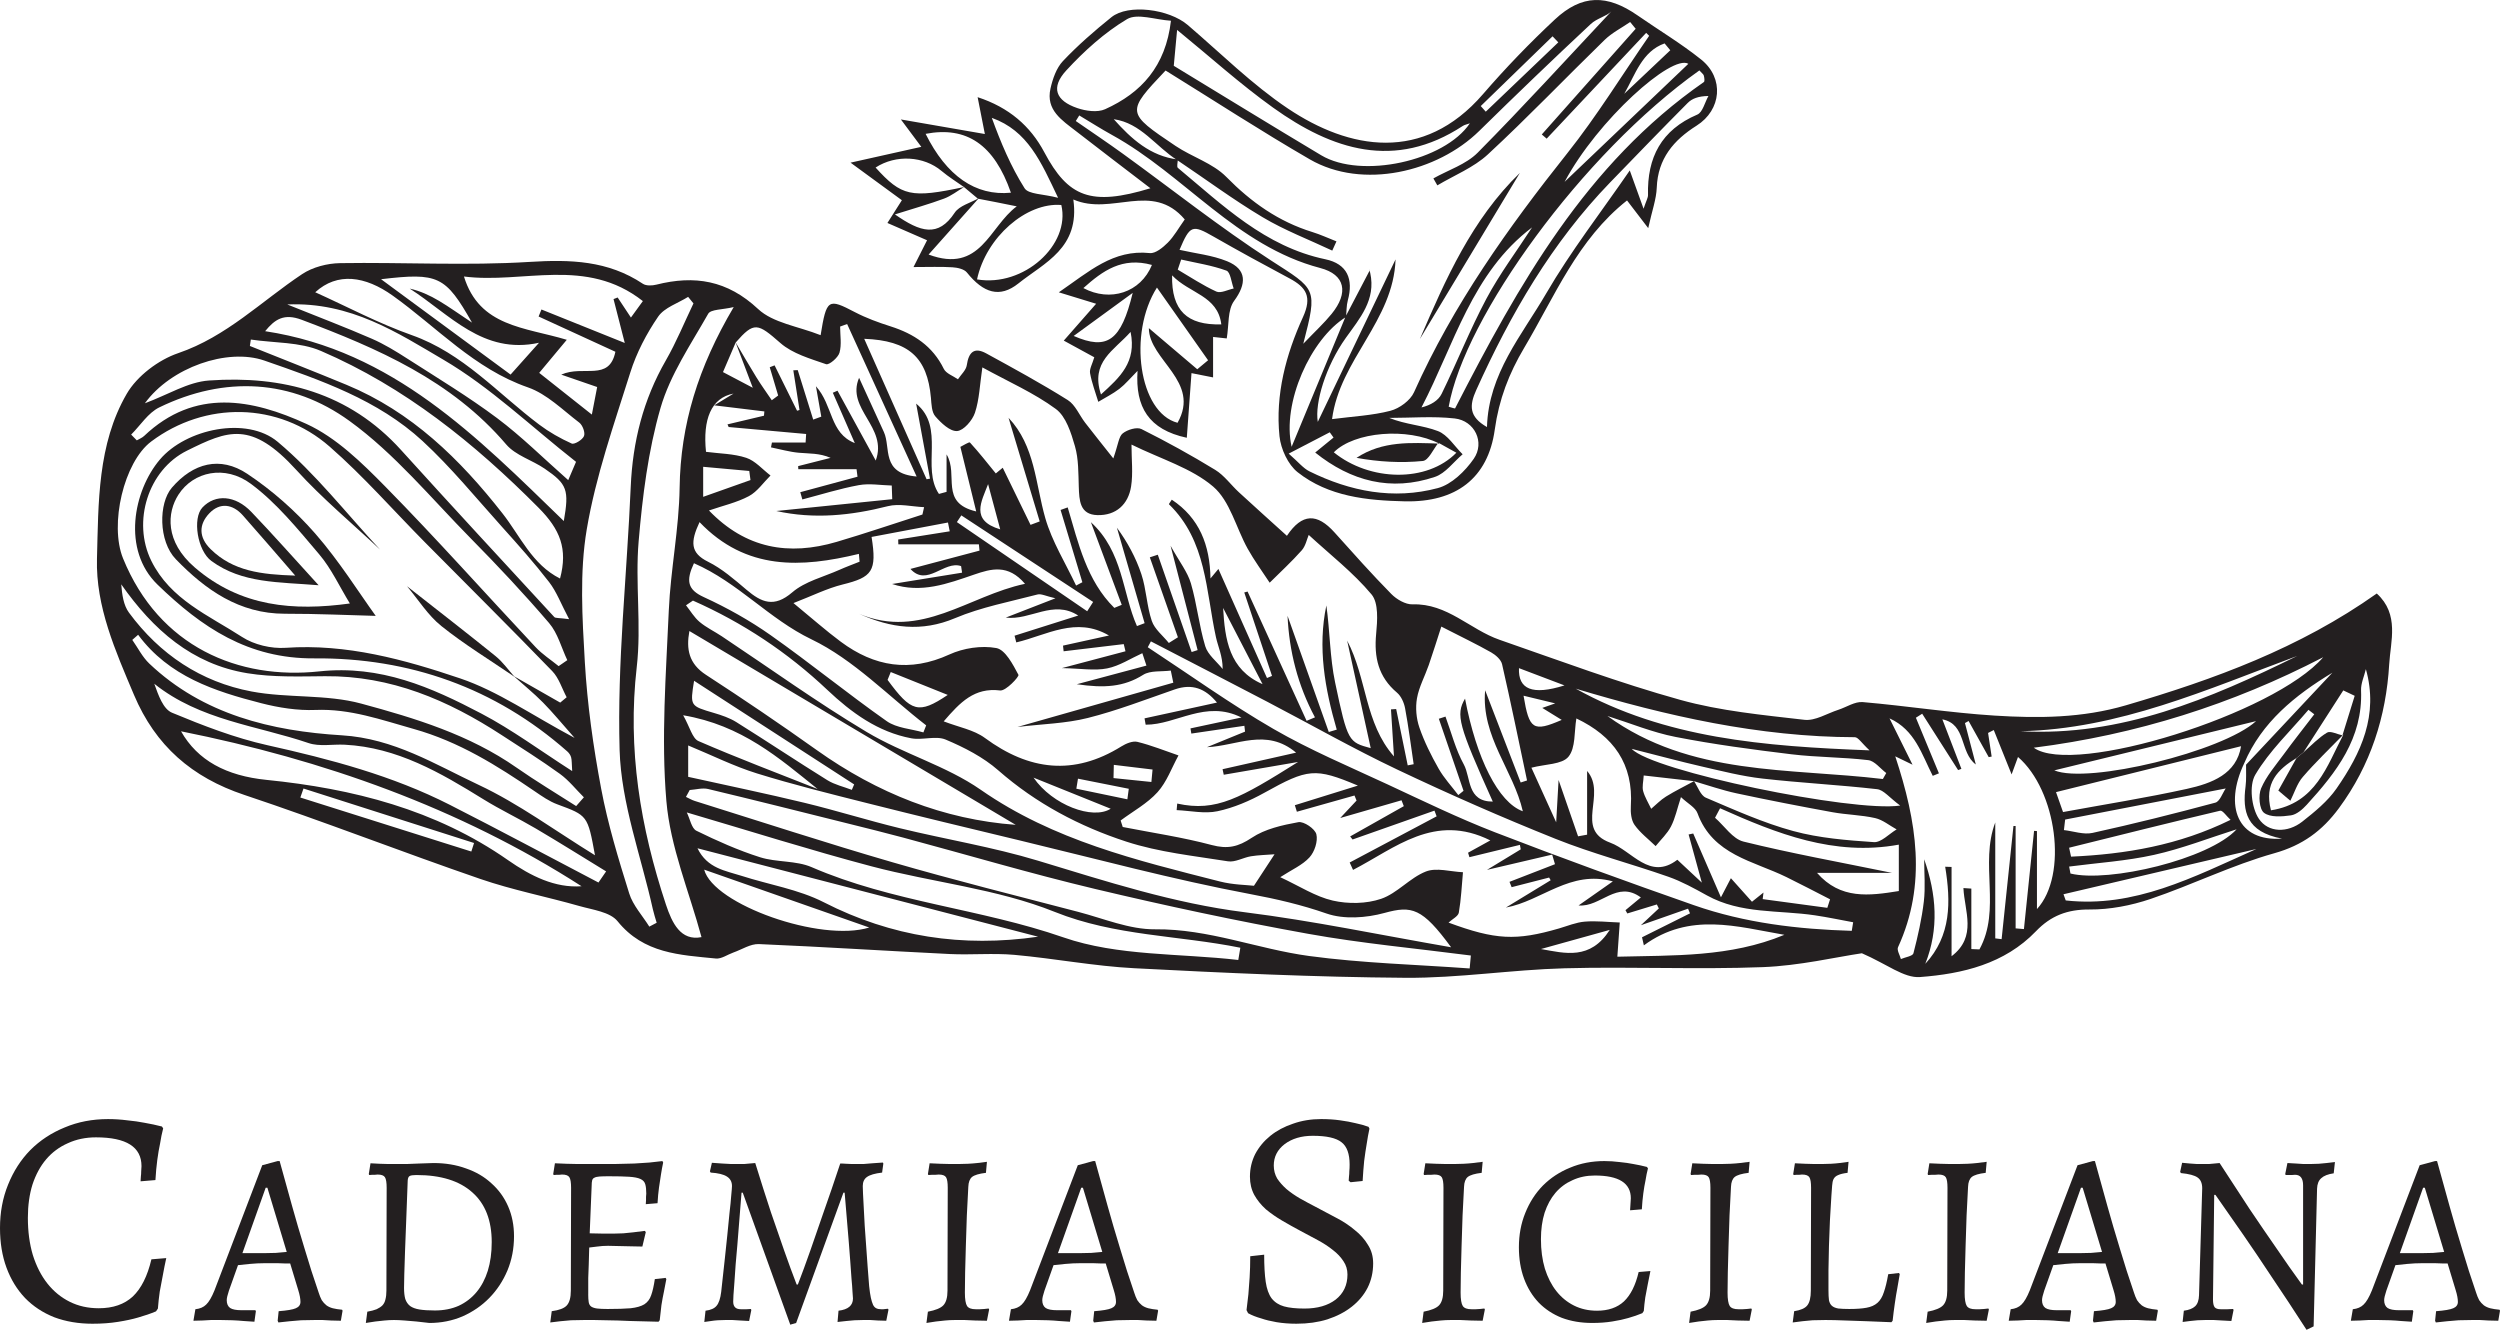 <?xml version="1.0" encoding="UTF-8" standalone="no"?>
<svg
   viewBox="0 0 721.36 383.709"
   height="383.709"
   width="721.36"
   xml:space="preserve"
   id="svg2"
   version="1.1"
   sodipodi:docname="Logo_Cademia_Siciliana.svg"
   inkscape:version="1.3.2 (091e20e, 2023-11-25, custom)"
   xmlns:inkscape="http://www.inkscape.org/namespaces/inkscape"
   xmlns:sodipodi="http://sodipodi.sourceforge.net/DTD/sodipodi-0.dtd"
   xmlns="http://www.w3.org/2000/svg"
   xmlns:svg="http://www.w3.org/2000/svg"
   xmlns:rdf="http://www.w3.org/1999/02/22-rdf-syntax-ns#"
   xmlns:cc="http://creativecommons.org/ns#"
   xmlns:dc="http://purl.org/dc/elements/1.1/"><sodipodi:namedview
   pagecolor="#ffffff"
   bordercolor="#666666"
   borderopacity="1"
   objecttolerance="10"
   gridtolerance="10"
   guidetolerance="10"
   inkscape:pageopacity="0"
   inkscape:pageshadow="2"
   inkscape:window-width="1920"
   inkscape:window-height="1017"
   id="namedview121"
   showgrid="false"
   fit-margin-top="0"
   fit-margin-left="0"
   fit-margin-right="0"
   fit-margin-bottom="0"
   inkscape:zoom="0.90509668"
   inkscape:cx="361.28737"
   inkscape:cy="137.55437"
   inkscape:window-x="-8"
   inkscape:window-y="-8"
   inkscape:window-maximized="1"
   inkscape:current-layer="svg2"
   inkscape:showpageshadow="2"
   inkscape:pagecheckerboard="0"
   inkscape:deskcolor="#d1d1d1" />
     <style
   id="style1">
:root {
--culuricademia: #231f20
}
@media (prefers-color-scheme: dark) {
            :root { --culuricademia: white }
          }
.dark { 
    fill:#231f20;
}
.white {   }
</style>
    <defs
   id="defs6"><clipPath
     id="clipPath20"
     clipPathUnits="userSpaceOnUse"><path
       id="path18"
       d="M 0,841.89 H 841.89 V 0 H 0 Z"
       inkscape:connector-curvature="0" /></clipPath></defs><path
   inkscape:connector-curvature="0"
   d="m 285.109,139.689 c -1.884,4.997 -5.249,10.444 3.497,13.053 -1.275,-4.759 -2.387,-8.907 -3.497,-13.053 m 36.276,81.008 c -0.031,1.272 -0.06,2.543 -0.089,3.815 3.644,0.375 7.287,0.749 10.931,1.123 0.112,-1.197 0.224,-2.393 0.335,-3.591 -3.725,-0.449 -7.451,-0.899 -11.176,-1.347 m 3.909,9.939 c 0.136,-1.013 0.272,-2.027 0.409,-3.039 -4.887,-0.972 -9.772,-1.944 -14.659,-2.916 -0.157,0.965 -0.315,1.929 -0.472,2.895 4.907,1.02 9.815,2.04 14.721,3.06 m 126.128,-32.868 c -5.432,-2.06 -9.191,-3.485 -13.132,-4.98 -0.259,6.077 3.816,7.923 13.132,4.98 m -11.811,2.973 c 1.635,9.819 2.783,10.535 11.019,6.987 -2.156,-1.329 -3.919,-2.417 -5.613,-3.461 0.889,-0.313 1.884,-0.664 3.729,-1.313 -3.395,-0.823 -5.909,-1.431 -9.135,-2.212 m 5.023,73.097 c 6.973,1.235 14.207,3.285 19.86,-5.525 -7.692,2.14 -13.776,3.833 -19.86,5.525 M 202.896,143.361 c 5.216,-1.849 9.433,-3.344 13.649,-4.84 -0.115,-0.875 -0.231,-1.749 -0.347,-2.625 -4.303,-0.389 -8.604,-0.779 -13.303,-1.204 z m 161.411,54.052 c -3.795,-7.331 -7.588,-14.661 -11.383,-21.993 0.519,9.075 1.717,17.784 11.383,21.993 M 320.484,233.354 c -7.935,-3.196 -15.099,-6.081 -22.261,-8.967 5.449,7.916 17.101,12.261 22.261,8.967 m -63.464,-39.44 c -0.305,0.755 -0.611,1.509 -0.915,2.264 6.816,9.256 8.899,10.019 17.36,4.336 -6.3,-2.528 -11.373,-4.564 -16.445,-6.6 m 56.681,-17.543 c 0.571,-0.895 1.143,-1.789 1.715,-2.684 -12.677,-8.325 -25.353,-16.651 -38.029,-24.976 -0.428,0.645 -0.856,1.292 -1.284,1.937 12.533,8.575 25.065,17.149 37.599,25.723 m -226.133,51.152 c -0.303,0.865 -0.605,1.731 -0.908,2.596 16.445,5.195 32.891,10.389 49.336,15.585 0.263,-0.821 0.524,-1.643 0.787,-2.464 C 120.377,238.002 103.972,232.762 87.568,227.523 m 557.8,11.764 c -7.931,2.512 -15.737,5.576 -23.827,7.379 -8.019,1.788 -16.321,2.304 -24.5,3.377 0.127,0.669 0.253,1.339 0.38,2.008 11.067,2.724 39.993,-4.108 47.947,-12.764 M 200.273,196.434 c -1.184,7.308 -1.165,7.248 5.747,9.287 2.22,0.655 4.503,1.424 6.444,2.639 8.801,5.507 17.439,11.273 26.256,16.751 2.119,1.316 4.701,1.885 7.072,2.797 0.223,-0.525 0.445,-1.049 0.668,-1.575 -15.368,-9.948 -30.735,-19.896 -46.187,-29.899 m 392.481,25.848 c 9.765,4.041 48.583,-5.415 58.221,-14.209 -19.131,4.669 -38.949,9.505 -58.221,14.209 m 3.133,14.195 c -0.117,1.013 -0.236,2.025 -0.355,3.039 2.756,0.315 5.676,1.38 8.239,0.816 11.885,-2.613 23.7,-5.571 35.452,-8.732 1.319,-0.355 2.08,-2.779 2.995,-4.095 -16.02,3.103 -31.175,6.037 -46.331,8.972 m -0.48,21.552 c 0.216,0.596 0.432,1.191 0.648,1.785 19.8,2.205 36.612,-6.62 55.017,-14.848 -19.485,4.572 -37.575,8.817 -55.665,13.063 M 235.91,227.661 c -11.112,-8.935 -21.847,-18.399 -38.788,-21.277 1.945,3.424 2.644,6.68 4.421,7.451 11.323,4.915 22.884,9.28 34.367,13.827 m 347.085,-16.672 c 28.993,1.605 54.619,-9.312 79.844,-21.715 -25.972,9.628 -51.444,21.115 -79.844,21.715 m 14.035,33.617 c 0.188,0.857 0.376,1.715 0.563,2.573 15.755,-0.704 31.109,-3.276 46.023,-10.617 -1.163,-1.061 -2.304,-2.8 -2.999,-2.636 -14.559,3.431 -29.068,7.076 -43.587,10.68 M 155.529,98.903 c -16.189,3.541 -25.772,-8.237 -37.315,-15.632 3.051,0.689 5.837,1.977 8.463,3.539 2.864,1.704 5.577,3.659 9.523,6.279 -7.685,-13.5 -9.741,-14.471 -26.245,-12.525 13.528,9.961 26.156,19.26 37.372,27.519 3.335,-3.731 5.365,-6.004 8.203,-9.179 M 548.281,232.439 c -3.085,-2.271 -4.752,-4.509 -6.648,-4.725 -11.013,-1.255 -22.107,-1.809 -33.119,-3.065 -5.892,-0.672 -11.704,-2.161 -17.503,-3.492 -6.263,-1.439 -12.469,-3.124 -20.185,-5.077 5.849,6.387 63.687,18.364 77.455,16.36 m 134.379,-39.368 c -0.489,2.055 -1.471,4.129 -1.391,6.161 0.544,13.785 -7.119,23.605 -15.683,32.987 -1.217,1.333 -2.912,2.809 -4.555,3.048 -2.584,0.373 -5.984,0.629 -7.761,-0.733 -1.368,-1.048 -1.692,-5.052 -0.845,-7.047 1.504,-3.543 4.172,-6.615 6.493,-9.781 2.875,-3.923 5.893,-7.741 8.851,-11.604 -0.56,-0.431 -1.119,-0.861 -1.679,-1.292 -5.237,6.175 -11.291,11.869 -15.345,18.743 -1.829,3.099 -1.097,9.492 1.029,12.689 2.695,4.052 8.305,4.16 12.545,0.823 3.589,-2.825 7.305,-5.851 9.872,-9.548 7.076,-10.197 12.208,-21.168 8.468,-34.445 m -479.476,57.856 c 2.664,10.056 33.668,21.043 47.627,16.695 -15.513,-5.439 -31.027,-10.876 -47.627,-16.695 m 336.26,-34.42 c -2.289,-2.107 -3.265,-3.792 -4.247,-3.795 -27.623,-0.068 -54.227,-6.104 -80.532,-14.004 25.876,14.381 54.201,16.624 84.779,17.799 M 201.848,150.654 c -2.655,5.688 -2.709,8.876 2.439,11.425 4.049,2.005 7.611,5.125 11.105,8.087 4.335,3.672 7.944,5.277 13.22,0.744 3.681,-3.163 9.004,-4.431 13.616,-6.493 1.901,-0.851 3.865,-1.565 5.8,-2.343 -0.067,-0.751 -0.132,-1.503 -0.199,-2.253 -16.588,4.016 -32.541,4.877 -45.981,-9.167 m 341.44,74.128 c 0.327,-0.576 0.653,-1.152 0.98,-1.728 -1.729,-1.293 -3.351,-3.499 -5.208,-3.719 -7.345,-0.875 -14.804,-0.799 -22.145,-1.688 -11.187,-1.356 -22.385,-2.848 -33.439,-5.007 -6.692,-1.308 -13.116,-3.983 -19.661,-6.043 24.023,17.397 52.363,14.947 79.473,18.184 m 127.064,-35.147 c -26.231,13.603 -53.879,22.357 -83.525,26.115 11.525,8.323 69.472,-9.788 83.525,-26.115 m -23.704,25.681 c -17.661,4.381 -35.361,8.773 -53.397,13.248 0.36,1.025 1.101,3.129 2.024,5.749 12.123,-2.228 23.991,-4.097 35.701,-6.677 7.293,-1.607 14.353,-4.285 15.672,-12.32 M 166.209,133.258 C 153.104,122.965 141.474,111.726 127.914,103.777 114.776,96.075 101.193,87.066 82.884,87.849 c 9.285,3.733 16.921,6.629 24.399,9.885 3.592,1.563 6.988,3.649 10.295,5.775 8.699,5.589 17.588,10.947 25.851,17.131 7.077,5.297 13.395,11.612 20.529,17.9 1.317,-3.089 2.104,-4.936 2.252,-5.281 m 330.105,99.959 c -0.484,0.915 -0.968,1.829 -1.452,2.745 2.719,2.369 5.1,6.103 8.213,6.872 13.609,3.363 27.432,5.865 42.844,9.023 h -21.629 c 6.76,7.741 15.025,6.625 23.603,5.248 v -13.389 c -18.7,3.421 -35.211,-3.184 -51.579,-10.499 M 200.236,162.513 c -2.369,5.081 -1.845,7.627 2.805,9.76 6.719,3.083 13.285,6.748 19.325,11.004 11.351,7.999 22.129,16.811 33.485,24.801 2.872,2.02 7.025,2.219 10.589,3.253 0.268,-0.677 0.536,-1.355 0.803,-2.032 -10.948,-8.467 -20.92,-18.964 -33.117,-24.831 -12.245,-5.888 -21.116,-16.381 -33.891,-21.956 M 90.957,84.329 c 9.099,4.099 18.22,8.967 27.859,12.372 14.795,5.228 24.803,16.803 36.761,25.811 2.88,2.168 6.089,3.989 9.373,5.465 0.781,0.352 3.115,-1.067 3.557,-2.152 0.403,-0.985 -0.395,-3.152 -1.359,-3.884 -4.784,-3.637 -9.348,-8.268 -14.816,-10.167 -15.483,-5.375 -26.245,-17.349 -38.991,-26.457 -7.999,-5.716 -16.007,-6.823 -22.385,-0.988 m -14.448,11.232 C 113.4,101.173 137.605,126.042 162.684,150.345 c 1.569,-9.003 0.992,-10.659 -5.517,-15.111 -3.623,-2.477 -8.397,-3.82 -11.104,-6.995 -15.8,-18.521 -37.04,-27.693 -59.023,-35.971 -5.108,-1.924 -7.751,-0.12 -10.531,3.292 M 167.805,255.722 C 132.468,233.013 93.094,219.195 52.237,211.013 c 4.776,8.415 13.029,12.839 24.639,14.015 24.916,2.524 48.764,8.537 69.712,23.163 6.584,4.597 13.568,8.08 21.217,7.532 m 33.452,-10.955 c 2.848,5.845 8.103,6.464 12.713,7.952 7.92,2.556 16.433,3.892 23.735,7.624 19.548,9.992 40.007,13.093 61.835,9.937 C 267.166,261.878 234.794,253.474 201.257,244.767 M 72.374,97.974 c -0.091,0.617 -0.181,1.236 -0.272,1.853 9.284,3.725 18.604,7.368 27.847,11.193 18.799,7.777 32.764,21.448 45.064,37.148 5.123,6.537 8.52,14.713 16.583,18.763 2.288,-8.595 0.024,-14.163 -6.196,-20.423 C 136.869,127.859 116.785,111.662 92.597,101.257 86.512,98.639 79.15,98.989 72.374,97.974 m 100.311,156.673 2.208,-3.212 c -6.749,-4.127 -13.451,-8.335 -20.264,-12.352 -4.975,-2.933 -10.224,-5.412 -15.131,-8.449 -12.408,-7.681 -24.925,-14.984 -40.029,-15.753 -3.487,-0.179 -7.264,0.608 -10.425,-0.469 -14.936,-5.084 -31.309,-6.549 -44.525,-17.117 1.199,3.371 2.564,7.295 5.119,8.356 8.945,3.717 18.117,7.269 27.54,9.375 18.141,4.055 35.995,8.745 52.625,17.207 14.375,7.313 28.595,14.932 42.883,22.416 M 41.805,116.366 c 6.603,-2.447 12.429,-6.145 18.485,-6.573 21.192,-1.497 40.444,3.499 55.4,20.021 14.639,16.172 29.453,32.185 44.24,48.221 0.351,0.38 1.289,0.217 4.281,0.623 -2.349,-4.449 -3.613,-7.911 -5.76,-10.689 -4.248,-5.497 -8.887,-10.705 -13.539,-15.876 -7.548,-8.389 -14.72,-17.212 -22.987,-24.84 -12.912,-11.915 -29.369,-17.552 -45.627,-23.209 -10.721,-3.731 -27.037,2.012 -34.495,12.323 M 185.494,86.877 c -16.411,-12.901 -34.512,-4.908 -51.623,-7.092 4.476,14.548 17.543,14.604 29.672,18.26 -2.885,3.46 -4.983,5.975 -7.959,9.543 4.503,3.568 9.223,7.308 15.191,12.036 0.777,-4.029 1.18,-6.116 1.533,-7.952 -3.267,-1.127 -5.901,-2.035 -10.367,-3.573 6.375,-2.871 13.835,2.113 15.628,-6.599 -7.323,-3.363 -14.739,-6.768 -22.156,-10.173 0.273,-0.676 0.545,-1.351 0.817,-2.025 7.448,2.992 14.897,5.985 24.044,9.661 -1.389,-5.424 -2.316,-9.041 -3.243,-12.659 0.396,-0.156 0.792,-0.311 1.188,-0.467 1.168,1.767 2.337,3.532 3.831,5.789 1.349,-1.863 2.387,-3.292 3.443,-4.749 M 166.249,232.586 c 0.741,-0.843 1.484,-1.685 2.225,-2.528 -2.297,-2.284 -4.348,-4.905 -6.941,-6.781 -5.431,-3.928 -11.127,-7.492 -16.747,-11.156 -15.511,-10.113 -32.008,-17.176 -50.995,-17.004 C 86.326,195.183 78.73,195.45 71.414,194.262 55.392,191.661 44.173,181.698 34.982,168.605 c 0.247,3.008 0.652,6.027 2.237,8.177 8.865,12.023 20.759,19.98 35.359,22.74 10.408,1.967 21.532,0.753 31.649,3.495 15.585,4.221 31.249,8.983 44.829,18.48 5.585,3.905 11.453,7.405 17.192,11.089 m 272.536,-6.8 c 0.612,-0.197 1.224,-0.395 1.836,-0.592 -2.367,-11.187 -4.653,-22.392 -7.205,-33.537 -0.304,-1.331 -1.851,-2.681 -3.161,-3.423 -4.176,-2.361 -8.512,-4.439 -14.371,-7.437 -1.228,3.781 -2.361,7.452 -3.616,11.08 -1.115,3.224 -2.829,6.32 -3.411,9.625 -0.475,2.697 -0.197,5.803 0.693,8.404 1.411,4.115 3.401,8.077 5.552,11.875 1.551,2.737 3.761,5.099 5.677,7.628 0.504,-0.409 1.009,-0.819 1.513,-1.227 -2.375,-6.931 -4.749,-13.86 -7.124,-20.789 0.639,-0.209 1.279,-0.419 1.917,-0.628 1.709,4.623 2.923,9.517 5.273,13.785 2.123,3.855 0.855,10.764 8.379,10.744 -9.965,-22.165 -10.731,-25.017 -8.009,-29.713 3.273,17.281 9.633,29.995 16.676,32.505 -2.697,-11.795 -12.055,-21.481 -10.877,-34.915 3.653,9.479 6.955,18.047 10.257,26.615 m -81.483,51.207 c 0.197,-1.177 0.393,-2.355 0.591,-3.531 -17.787,-3.597 -36.159,-3.355 -53.557,-10.344 -16.684,-6.703 -35.288,-8.5 -52.865,-13.148 -17.653,-4.668 -35.08,-10.193 -53.299,-15.547 0.947,1.915 1.371,4.599 2.775,5.285 5.944,2.915 12.051,5.64 18.351,7.641 4.796,1.523 10.383,0.903 14.911,2.867 23.265,10.092 48.748,11.961 72.629,20.255 15.685,5.448 33.568,4.568 50.465,6.521 M 39.854,183.159 c -0.561,0.493 -1.121,0.988 -1.683,1.481 1.62,2.297 2.913,4.94 4.913,6.837 15.545,14.748 35.339,19.457 55.56,20.693 15.009,0.916 26.885,8.388 39.469,14.299 11.561,5.431 22.021,13.204 33.564,20.313 -2.105,-11.557 -2.14,-11.465 -10.88,-14.7 -2.317,-0.857 -4.437,-2.351 -6.505,-3.761 -10.891,-7.428 -21.825,-14.308 -34.901,-17.98 -9.405,-2.641 -18.352,-5.887 -28.356,-5.489 -5.204,0.208 -10.608,-0.649 -15.684,-1.953 -13.459,-3.456 -26.617,-7.729 -35.497,-19.74 M 293.076,238.002 c 0.639,0.38 -94.024,-55.844 -94.155,-55.921 -0.968,5.247 -0.161,9.429 4.791,12.643 10.804,7.015 21.479,14.247 31.971,21.719 17.452,12.427 36.637,20.051 57.393,21.56 m 241.239,30.585 c 0.133,-0.825 0.268,-1.649 0.404,-2.475 -3.677,-0.673 -7.339,-1.451 -11.035,-2.001 -10.448,-1.559 -21.387,-0.335 -31.155,-5.743 -3.615,-2.001 -7.287,-4.037 -11.164,-5.397 -10.8,-3.787 -21.937,-6.689 -32.544,-10.933 -15.413,-6.168 -30.644,-12.857 -45.641,-19.979 -12.751,-6.055 -25.049,-13.057 -37.569,-19.599 -11.16,-5.829 -22.348,-11.6 -33.524,-17.396 -0.301,0.564 -0.603,1.128 -0.904,1.692 12.059,7.915 23.805,16.371 36.272,23.579 10.543,6.096 21.871,10.855 32.943,16.009 10.236,4.765 20.419,9.725 30.936,13.795 19.001,7.351 38.164,14.304 57.396,21.035 14.737,5.159 30.091,6.956 45.585,7.413 M 199.942,173.301 c -0.667,0.451 -1.333,0.901 -1.999,1.353 1.288,1.62 2.365,3.492 3.92,4.797 1.932,1.624 4.289,2.735 6.411,4.147 13.903,9.248 27.477,19.043 41.791,27.604 10.543,6.307 22.931,9.733 32.932,16.692 21,14.612 45.015,20.337 69.033,26.461 3.741,0.955 7.719,0.984 9.788,1.229 2.235,-3.415 3.739,-5.716 5.944,-9.087 -2.476,0.195 -4.672,0.225 -6.816,0.577 -2.237,0.367 -4.543,1.787 -6.612,1.455 -9.839,-1.573 -19.925,-2.613 -29.325,-5.676 -13.501,-4.4 -26.048,-11.011 -36.959,-20.571 -4.345,-3.808 -9.803,-6.613 -15.175,-8.875 -2.852,-1.2 -6.699,0.235 -9.935,-0.375 -9.641,-1.819 -17.271,-7.396 -24.239,-13.98 -11.452,-10.821 -24.377,-19.392 -38.76,-25.753 M 485.029,230.006 c -1.099,3.355 -1.647,6.085 -2.875,8.464 -1.08,2.095 -2.923,3.796 -4.428,5.671 -2.067,-2.011 -4.445,-3.801 -6.083,-6.116 -0.977,-1.381 -1.185,-3.609 -1.071,-5.415 0.771,-12.179 -4.996,-20.204 -15.719,-25.305 -0.653,3.797 -0.177,8.493 -2.291,11.053 -1.853,2.247 -6.611,2.096 -10.684,3.161 1.867,4.115 4.193,9.241 7.149,15.756 0.264,-4.653 0.428,-7.525 0.693,-12.212 2.348,6.785 3.985,11.519 5.624,16.252 0.868,-0.157 1.737,-0.313 2.607,-0.471 v -18.389 c 5.807,6.767 -3.844,16.843 6.665,20.696 6.328,2.32 11.417,11.036 19.373,4.928 2.043,1.909 3.984,3.723 7.063,6.599 -1.596,-5.815 -2.705,-9.855 -3.813,-13.895 0.443,-0.093 0.887,-0.187 1.331,-0.28 2.471,5.691 4.941,11.381 7.995,18.415 1.447,-2.776 2.067,-3.965 2.875,-5.516 2.153,2.405 3.963,4.427 6.084,6.797 1.132,-0.907 2.227,-1.784 3.32,-2.66 -0.077,0.632 -0.155,1.265 -0.233,1.897 6.217,0.839 12.436,1.677 18.653,2.515 0.263,-0.82 0.527,-1.641 0.789,-2.461 -4.189,-2.139 -8.353,-4.331 -12.575,-6.404 -9.577,-4.703 -21.265,-6.363 -25.675,-18.432 -0.612,-1.676 -2.792,-2.78 -4.776,-4.648 M 266.158,148.471 c 0.16,-0.711 0.321,-1.42 0.483,-2.131 -3.497,-0.145 -7.201,-1.111 -10.452,-0.285 -10.656,2.705 -21.272,3.813 -32.203,1.393 11.153,-1.136 22.307,-2.272 33.459,-3.408 -0.044,-1.315 -0.089,-2.628 -0.135,-3.943 -3.172,-0.075 -6.439,-0.672 -9.495,-0.111 -5.501,1.009 -10.876,2.712 -16.303,4.125 -0.199,-0.699 -0.399,-1.396 -0.597,-2.093 5.504,-1.488 11.009,-2.975 16.513,-4.463 -0.092,-0.72 -0.183,-1.441 -0.275,-2.161 h -16.804 c -0.017,-0.3 -0.033,-0.599 -0.051,-0.899 3.124,-0.793 6.247,-1.587 9.371,-2.38 -3.236,-1.412 -6.239,-1.203 -9.197,-1.475 -2.695,-0.247 -5.34,-1.015 -8.007,-1.553 0.091,-0.465 0.181,-0.931 0.272,-1.397 h 9.712 c 0.053,-0.82 0.105,-1.641 0.159,-2.463 -7.453,-0.669 -14.907,-1.34 -22.36,-2.011 -0.111,-0.256 -0.221,-0.512 -0.332,-0.767 3.508,-0.833 7.017,-1.665 10.525,-2.499 0.037,-0.411 0.073,-0.823 0.111,-1.235 -4.407,-0.535 -8.813,-1.069 -14.463,-1.756 2.323,-1.413 3.335,-2.029 5.572,-3.391 -6.497,1.217 -8.909,7.493 -7.948,16.807 3.911,0.52 7.961,0.519 11.611,1.725 2.612,0.864 4.688,3.347 7.004,5.107 -2.056,2.032 -3.799,4.653 -6.243,5.956 -3.485,1.856 -7.485,2.745 -11.52,4.136 10.623,11.032 23.048,13.132 36.857,9.055 8.297,-2.451 16.493,-5.245 24.735,-7.885 m -228.311,-23.068 c 0.543,0.556 1.085,1.112 1.628,1.668 0.711,-0.42 1.533,-0.724 2.117,-1.279 14.653,-13.917 31.231,-10.624 46.857,-3.459 8.564,3.928 15.96,11.188 22.735,18.073 14.829,15.072 28.893,30.893 43.361,46.323 1.948,2.079 4.42,3.667 6.649,5.481 0.833,-0.573 1.668,-1.147 2.501,-1.72 -1.708,-3.601 -2.748,-7.773 -5.248,-10.697 -7.191,-8.413 -14.787,-16.503 -22.561,-24.388 -11.439,-11.603 -22.015,-24.513 -35.064,-33.956 -16.609,-12.017 -35.941,-13.097 -54.864,-3.892 -3.216,1.564 -5.433,5.179 -8.112,7.845 M 418.713,273.33 c -8.345,-11.367 -11.308,-12.083 -19.245,-9.903 -5.26,1.444 -11.708,1.904 -16.707,0.165 -7.263,-2.527 -14.389,-4.176 -21.964,-5.601 -22.341,-4.203 -44.357,-10.152 -66.487,-15.472 -14.715,-3.537 -29.429,-7.08 -44.103,-10.78 -10.651,-2.687 -21.331,-5.325 -31.813,-8.581 -6.632,-2.06 -12.925,-5.213 -19.823,-8.064 v 9.056 c 11.441,2.537 22.535,4.827 33.537,7.489 9.225,2.232 18.3,5.089 27.523,7.333 13.253,3.224 26.801,5.419 39.827,9.36 19.705,5.963 39.167,12.32 59.787,14.9 19.543,2.445 38.879,6.531 59.468,10.097 M 199.012,227.954 c -0.363,0.664 -0.725,1.327 -1.087,1.989 0.847,0.393 1.663,0.888 2.545,1.164 19,5.94 37.921,12.145 57.036,17.689 17.757,5.151 35.707,9.64 53.599,14.316 7.363,1.925 14.811,5.107 22.193,5.032 15.447,-0.156 29.572,5.691 44.423,7.7 15.329,2.073 30.884,2.468 46.341,3.596 0.115,-1.244 0.229,-2.488 0.344,-3.732 -15.668,-2.04 -31.448,-3.468 -46.979,-6.268 -20.597,-3.713 -41.096,-8.095 -61.459,-12.94 -18.565,-4.419 -36.887,-9.857 -55.325,-14.808 -5.331,-1.431 -10.691,-2.752 -16.047,-4.089 -13.412,-3.347 -26.817,-6.727 -40.263,-9.937 -1.657,-0.395 -3.543,0.169 -5.323,0.288 m 3.403,42.451 c -3.541,-13.099 -9.015,-26.013 -10.139,-39.296 -1.537,-18.169 -0.096,-36.633 0.701,-54.944 0.516,-11.831 2.959,-23.6 3.124,-35.416 0.257,-18.252 5.339,-34.768 15.609,-52.147 -3.273,0.789 -6.621,0.621 -7.364,1.932 -5.019,8.852 -10.985,17.585 -13.76,27.189 -3.583,12.404 -5.201,25.523 -6.308,38.449 -1.031,12.02 0.831,24.32 -0.547,36.271 -2.731,23.701 1.043,46.343 8.437,68.619 1.74,5.24 4.239,10.535 10.245,9.343 m -15.056,-3.032 c 0.707,-0.372 1.415,-0.744 2.121,-1.117 -0.369,-1.296 -0.808,-2.577 -1.099,-3.892 -3.392,-15.312 -9.149,-30.56 -9.595,-45.961 -0.729,-25.255 2.128,-50.604 3.209,-75.925 0.556,-13.007 3.601,-25.141 10.129,-36.479 3.033,-5.268 5.339,-10.955 7.975,-16.452 -0.513,-0.629 -1.027,-1.259 -1.541,-1.888 -2.951,1.856 -6.843,3.068 -8.649,5.707 -3.367,4.92 -6.252,10.439 -8.036,16.117 -4.697,14.949 -9.977,29.903 -12.569,45.268 -2.099,12.444 -1.288,25.529 -0.553,38.26 0.707,12.24 2.445,24.489 4.713,36.551 1.923,10.232 4.984,20.283 8.095,30.24 1.08,3.457 3.819,6.396 5.8,9.572 m 367.853,-19.436 c 3.552,10.093 4.313,20.101 0.319,30.175 7.525,-8.151 7.38,-17.916 5.744,-28.021 0.613,0.021 1.227,0.043 1.839,0.063 v 25.76 c 7.449,-5.663 3.711,-13.056 3.424,-19.669 0.761,0.052 1.523,0.103 2.284,0.155 v 17.448 c 0.777,0.032 1.556,0.065 2.333,0.097 6.337,-11.548 0.019,-24.647 4.568,-36.631 v 33.452 c 0.611,0.075 1.221,0.148 1.832,0.223 1.14,-10.887 2.28,-21.772 3.419,-32.659 0.208,0.005 0.416,0.012 0.624,0.017 v 29.532 c 0.799,0.067 1.597,0.135 2.397,0.201 0.975,-9.444 1.949,-18.889 2.924,-28.335 0.279,0.02 0.556,0.039 0.833,0.059 v 22.508 c 9.043,-9.824 5.66,-34.311 -5.469,-43.887 -0.571,1.556 -1.143,3.112 -1.844,5.027 -1.891,-4.704 -3.517,-8.755 -5.145,-12.804 -0.547,0.28 -1.095,0.56 -1.643,0.841 0.343,2.272 0.687,4.544 1.031,6.816 -0.283,0.053 -0.565,0.107 -0.847,0.161 -1.936,-3.475 -3.871,-6.948 -5.805,-10.421 -0.351,0.196 -0.701,0.393 -1.052,0.591 1.044,3.985 2.088,7.972 3.132,11.957 -4.731,-3.544 -2.629,-11.624 -9.653,-13.028 1.891,4.917 3.692,9.6 5.493,14.283 -0.315,0.12 -0.631,0.24 -0.947,0.36 l -10.369,-16.263 c -0.604,0.385 -1.209,0.771 -1.813,1.156 2.216,5.348 4.431,10.696 6.647,16.044 -0.595,0.243 -1.188,0.484 -1.783,0.725 -3.169,-6.18 -5.104,-13.252 -12.472,-16.585 1.999,4.025 3.999,8.052 6.64,13.373 -2.405,-1.168 -3.496,-1.696 -4.985,-2.419 6.215,18.827 9.151,36.861 0.797,55.083 -0.383,0.836 0.523,2.261 0.828,3.412 1.255,-0.539 3.405,-0.844 3.615,-1.652 1.28,-4.931 2.416,-9.941 3.011,-14.995 0.471,-3.999 0.095,-8.096 0.095,-12.151 M 283.454,106.015 c -0.745,5.017 -0.861,9.251 -2.143,13.096 -0.735,2.204 -3.272,5.141 -5.16,5.265 -2.035,0.133 -4.613,-2.329 -6.275,-4.248 -1.067,-1.233 -1.099,-3.511 -1.264,-5.351 -1.045,-11.653 -6.377,-16.513 -19.249,-17.017 6.053,13.627 12.027,27.076 18,40.525 0.325,-0.057 0.649,-0.115 0.975,-0.172 -1.312,-7.111 -2.624,-14.221 -3.995,-21.652 8.461,6.877 1.42,18.463 6.581,26.06 0.733,-0.199 1.467,-0.397 2.199,-0.597 v -10.812 c 3.564,5.915 -2.168,13.949 8.556,16.464 -1.709,-6.965 -3.105,-12.653 -4.572,-18.631 0.795,-0.376 2.531,-1.509 2.761,-1.259 2.619,2.851 5.008,5.912 7.465,8.925 0.205,-0.169 1.047,-0.863 1.996,-1.645 2.737,5.624 5.381,11.052 8.024,16.48 0.881,-0.331 1.763,-0.661 2.643,-0.992 -2.988,-9.939 -5.977,-19.877 -8.988,-29.891 7.657,8.111 7.747,18.983 10.599,28.933 1.943,6.78 5.856,12.995 8.888,19.463 0.603,-0.319 1.205,-0.637 1.808,-0.956 -2.095,-6.953 -4.189,-13.905 -6.284,-20.859 0.685,-0.245 1.371,-0.491 2.057,-0.736 3.089,10.392 5.492,21.143 13.449,28.996 l 2.141,-0.88 c -2.816,-7.547 -5.631,-15.093 -8.895,-23.845 9.311,8.523 9.035,20.373 13.283,29.973 0.737,-0.279 1.475,-0.557 2.213,-0.836 -2.664,-9.181 -5.328,-18.363 -7.992,-27.543 3.001,4.101 5.465,8.608 7.057,13.405 1.443,4.348 1.537,9.145 3.005,13.481 0.815,2.403 3.225,4.264 4.917,6.369 0.875,-0.547 1.749,-1.093 2.624,-1.639 -2.701,-7.691 -5.404,-15.381 -8.105,-23.072 0.767,-0.252 1.533,-0.503 2.299,-0.755 3.256,9.361 6.511,18.721 9.767,28.083 0.575,-0.187 1.149,-0.373 1.724,-0.56 -2.421,-9.339 -4.843,-18.676 -7.807,-30.104 2.603,4.688 4.901,7.565 5.863,10.837 1.745,5.94 2.352,12.217 4.14,18.141 0.748,2.476 3.297,4.408 5.028,6.587 0.005,-3.776 -1.328,-6.412 -1.94,-9.207 -2.924,-13.349 -2.673,-27.793 -13.557,-38.339 -0.063,-0.06 0.416,-0.68 0.819,-1.317 7.971,5.296 11,13.063 11.165,22.725 1.304,-1.567 2.183,-2.623 2.281,-2.741 4.669,10.48 9.345,20.976 14.02,31.472 0.484,-0.203 0.969,-0.404 1.453,-0.605 -2.669,-8.027 -5.339,-16.052 -8.008,-24.079 0.319,-0.088 0.636,-0.176 0.955,-0.264 5.677,12.435 11.355,24.871 17.032,37.305 0.804,-0.336 1.608,-0.671 2.412,-1.007 -4.951,-9.24 -7.443,-19.052 -7.911,-29.292 3.967,11.172 7.933,22.345 11.899,33.519 0.768,-0.228 1.535,-0.456 2.301,-0.683 -3.443,-11.84 -5.551,-23.74 -2.997,-35.832 1.036,7.421 1.001,14.989 2.524,22.228 3.631,17.263 3.927,17.2 10.276,18.953 -2.296,-10.471 -4.551,-20.753 -6.805,-31.037 5.768,10.953 5.008,23.76 13.512,33.416 -0.288,-4.524 -0.575,-9.048 -0.863,-13.572 0.5,-0.032 1,-0.064 1.5,-0.096 1.109,5.417 2.22,10.836 3.329,16.253 0.572,-0.112 1.144,-0.224 1.715,-0.337 -0.8,-5.383 -1.477,-10.787 -2.475,-16.133 -0.301,-1.613 -1.125,-3.493 -2.335,-4.513 -5.391,-4.547 -6.656,-10.203 -6.013,-16.971 0.36,-3.797 0.739,-8.896 -1.329,-11.369 -5.259,-6.288 -11.891,-11.428 -18.129,-17.172 -0.529,1.228 -0.888,3.18 -2.015,4.451 -2.901,3.273 -6.144,6.244 -9.251,9.335 -2.133,-3.265 -4.465,-6.42 -6.355,-9.821 -3.345,-6.02 -5.084,-13.753 -9.943,-17.907 -6.263,-5.352 -14.933,-7.887 -23.572,-12.128 0,4.341 0.481,8.299 -0.117,12.087 -0.82,5.199 -4.357,8.405 -9.709,8.267 -5.125,-0.133 -5.247,-4.245 -5.384,-8.184 -0.136,-3.921 -0.037,-8 -1.107,-11.703 -1.112,-3.856 -2.585,-8.584 -5.515,-10.74 -6.26,-4.609 -13.561,-7.804 -21.199,-11.996 M 247.898,177.114 c 17.893,7.529 31.557,-5.228 47.861,-8.656 -4.896,-5.763 -9.761,-4.352 -14.693,-2.661 -7.645,2.623 -15.265,5.505 -23.665,2.712 6.735,-1.091 13.468,-2.18 20.201,-3.269 -0.095,-0.631 -0.188,-1.261 -0.283,-1.892 -4.88,-1.701 -9.84,6.113 -14.616,0.813 6.703,-1.776 13.316,-3.529 19.929,-5.283 -0.06,-0.607 -0.119,-1.212 -0.179,-1.819 h -23.241 c -0.016,-0.463 -0.032,-0.925 -0.048,-1.388 4.959,-0.788 9.917,-1.576 14.876,-2.364 -0.169,-0.848 -0.337,-1.695 -0.507,-2.541 -7.36,1.391 -14.72,2.781 -22.044,4.165 1.593,9.911 0.168,11.612 -8.308,13.712 -4.56,1.129 -8.861,3.303 -14.231,5.371 5.397,4.431 9.389,7.987 13.664,11.16 9.687,7.191 19.901,8.908 31.331,3.673 4.033,-1.848 9.24,-2.647 13.531,-1.857 2.607,0.479 4.8,4.741 6.393,7.725 0.271,0.505 -3.632,4.715 -5.276,4.515 -7.432,-0.908 -11.52,3.379 -16.289,8.915 4.335,1.685 8.696,2.439 11.881,4.785 12.743,9.391 25.632,10.992 39.373,2.448 1.339,-0.832 3.268,-1.656 4.636,-1.319 4.029,0.991 7.913,2.567 11.855,3.915 -1.968,3.581 -3.384,7.663 -6.051,10.612 -2.949,3.261 -7.045,5.485 -10.641,8.161 0.201,0.625 0.403,1.252 0.604,1.877 8.577,1.681 17.263,2.956 25.687,5.207 4.564,1.22 7.617,0.532 11.529,-2.085 3.824,-2.557 8.821,-3.671 13.468,-4.515 1.567,-0.285 4.791,1.907 5.185,3.485 0.499,1.992 -0.513,5.071 -1.976,6.673 -2.041,2.239 -5.104,3.545 -8.445,5.716 5.557,2.575 10.147,5.608 15.167,6.756 4.431,1.012 9.692,0.944 13.947,-0.513 4.653,-1.595 8.285,-6.061 12.912,-7.877 3.067,-1.203 7.099,0.053 10.699,0.209 -0.359,3.892 -0.527,7.817 -1.196,11.655 -0.185,1.059 -1.864,1.856 -2.969,2.879 13.543,5.008 19.477,5.296 31.888,1.684 2.467,-0.719 4.921,-1.761 7.437,-1.965 3.332,-0.271 6.719,0.135 10.083,0.251 -0.207,2.948 -0.415,5.897 -0.695,9.869 16.184,-0.432 32.549,0.199 48.192,-6.315 -13.653,-2.356 -27.353,-6.643 -40.544,3.04 -0.176,-0.776 -0.353,-1.552 -0.529,-2.328 4.615,-2.301 9.229,-4.604 13.843,-6.907 l -0.567,-1.349 c -3.992,1.401 -7.984,2.803 -13.611,4.777 2.631,-2.459 3.907,-3.651 5.184,-4.844 l -0.572,-1.151 c -2.841,0.867 -5.681,1.733 -8.523,2.6 -0.177,-0.316 -0.355,-0.633 -0.531,-0.949 1.436,-1.189 2.872,-2.379 4.436,-3.673 -6.931,-5.096 -11.569,2.877 -17.971,2.311 3.095,-2.171 6.188,-4.341 9.893,-6.94 -12.312,-3.417 -20.492,5.657 -30.867,7.552 4.309,-2.628 8.619,-5.255 12.927,-7.883 -0.151,-0.26 -0.3,-0.519 -0.451,-0.779 l -10.816,2.777 c -0.204,-0.513 -0.409,-1.027 -0.615,-1.541 4.375,-1.696 8.748,-3.393 13.123,-5.089 -0.269,-0.923 -0.537,-1.845 -0.807,-2.768 -5.625,1.319 -11.252,2.636 -18.817,4.408 4.352,-2.647 7.051,-4.288 9.748,-5.928 -0.08,-0.429 -0.16,-0.857 -0.241,-1.287 -4.856,1.184 -9.713,2.367 -14.569,3.551 -0.132,-0.431 -0.263,-0.861 -0.395,-1.291 1.947,-1.075 3.892,-2.149 6.425,-3.548 -16.12,-8.051 -27.443,2.232 -39.611,8.509 -0.324,-0.711 -0.647,-1.423 -0.969,-2.135 8.363,-4.44 16.727,-8.88 25.089,-13.32 -0.208,-0.549 -0.416,-1.099 -0.625,-1.649 -7.877,2.777 -15.756,5.553 -23.633,8.331 -0.231,-0.296 -0.46,-0.592 -0.689,-0.887 l 15.477,-8.731 c -0.22,-0.565 -0.44,-1.129 -0.66,-1.695 -5.739,1.657 -11.476,3.316 -17.685,5.109 1.633,-1.744 3.173,-3.388 4.713,-5.033 -0.199,-0.484 -0.399,-0.969 -0.599,-1.455 -5.54,1.561 -11.081,3.123 -16.623,4.684 -0.196,-0.629 -0.391,-1.259 -0.587,-1.888 6.213,-1.932 12.427,-3.864 18.195,-5.657 -12.384,-5.215 -14.436,-4.915 -27.009,2.077 -4.205,2.339 -8.82,4.321 -13.493,5.317 -3.741,0.797 -7.853,-0.147 -11.801,-0.317 0.056,-0.632 0.112,-1.263 0.168,-1.893 11.296,2.487 18.236,-1.587 34.873,-12.005 -8.179,1.407 -14.812,2.549 -21.447,3.691 -0.115,-0.533 -0.229,-1.067 -0.344,-1.6 6.92,-1.559 13.839,-3.117 21.219,-4.779 -8.644,-7.251 -17.072,-1.924 -25.728,-1.575 3.665,-1.497 7.332,-2.995 10.999,-4.492 -0.065,-0.56 -0.129,-1.12 -0.195,-1.681 -5.101,0.748 -10.203,1.496 -15.305,2.244 -0.083,-0.499 -0.164,-0.996 -0.247,-1.495 4.533,-0.969 9.068,-1.939 14.708,-3.144 -10.341,-5.203 -18.785,2.113 -27.64,2.077 -0.108,-0.609 -0.216,-1.22 -0.325,-1.831 6.809,-1.483 13.617,-2.964 20.903,-4.551 -3.373,-4.085 -7.148,-5.539 -12.164,-3.804 -8.325,2.879 -16.579,6.097 -25.096,8.24 -6.364,1.603 -13.097,1.737 -20.308,2.601 15.609,-4.435 30.287,-8.604 44.964,-12.775 -0.24,-1.165 -0.48,-2.332 -0.721,-3.497 -2.691,0.359 -5.885,-0.085 -7.976,1.229 -5.585,3.509 -11.22,3.88 -19.147,2.711 7.913,-2.117 14.004,-3.747 20.095,-5.376 -0.396,-1.192 -0.791,-2.385 -1.185,-3.579 -3.371,1.521 -6.615,3.683 -10.148,4.387 -3.631,0.724 -7.544,0.025 -13.061,-0.087 7.521,-1.991 12.935,-3.423 18.348,-4.855 -0.168,-0.689 -0.336,-1.379 -0.504,-2.067 -5.783,0.691 -11.565,1.381 -17.348,2.071 -0.059,-0.544 -0.117,-1.089 -0.176,-1.635 4.421,-0.972 8.841,-1.944 13.263,-2.916 -9.517,-5.587 -17.999,-0.067 -26.752,1.992 -0.165,-0.647 -0.331,-1.292 -0.495,-1.937 6.095,-1.929 12.191,-3.857 18.377,-5.815 -7.239,-4.693 -13.764,1.465 -20.911,0.592 4.293,-1.669 8.588,-3.339 14.331,-5.572 -2.727,-0.615 -4.092,-1.381 -5.183,-1.095 -7.988,2.095 -16.239,3.647 -23.791,6.829 -9.652,4.069 -18.557,2.869 -27.671,-1.257 M 109.636,158.558 c -8.068,-7.6 -16.648,-14.733 -24.089,-22.904 -13.088,-14.371 -19.721,-11.499 -31.608,-5.611 -11.233,5.564 -15.827,20.504 -10.297,31.748 5.524,11.229 16.629,15.791 26.215,22.007 3.455,2.24 8.416,3.412 12.553,3.125 17.579,-1.219 34.207,3.361 50.351,8.817 10.923,3.692 20.747,10.639 33.032,17.177 -3.705,-4.185 -6.264,-7.333 -9.104,-10.204 -2.673,-2.704 -5.643,-5.115 -8.483,-7.653 4.48,2.557 8.961,5.115 13.441,7.672 0.62,-0.515 1.24,-1.031 1.86,-1.547 -1.36,-2.539 -2.235,-5.551 -4.161,-7.541 C 147.248,181.147 134.904,168.89 122.664,156.53 c -9.153,-9.243 -17.764,-19.101 -27.528,-27.644 -14.844,-12.985 -35.932,-13.152 -51.485,-1.505 -7.939,5.945 -12.115,24.007 -8.144,33.752 10.425,25.583 33.395,35.081 56.64,32.589 17.635,-1.889 32.24,4.556 46.767,12.187 8.839,4.641 16.949,10.668 26.185,16.583 -0.145,-2.179 -0.08,-3.111 -0.307,-3.967 -0.164,-0.625 -0.609,-1.265 -1.104,-1.701 -20.851,-18.403 -45.639,-27.064 -72.999,-26.855 C 71.602,190.115 58.197,181.03 45.452,168.686 c -10.308,-9.985 -6.977,-27.032 0.673,-36.077 7.508,-8.875 25.083,-12.611 34.013,-5.116 10.869,9.12 19.753,20.604 29.497,31.065 M 212.214,98.713 c 2.017,3.405 3.987,6.841 6.068,10.205 1.387,2.243 2.936,4.384 4.412,6.569 0.613,-0.453 1.227,-0.908 1.84,-1.363 -0.809,-2.719 -1.619,-5.437 -2.428,-8.156 0.465,-0.181 0.932,-0.363 1.399,-0.545 l 6.483,13.093 c 0.236,-0.071 0.472,-0.14 0.709,-0.211 -0.597,-3.819 -1.195,-7.636 -1.792,-11.455 0.427,-0.019 0.853,-0.037 1.28,-0.056 1.487,4.761 2.973,9.521 4.459,14.281 0.777,-0.284 1.555,-0.568 2.332,-0.852 -0.428,-2.433 -0.856,-4.867 -1.543,-8.772 4.987,5.549 3.935,13.564 11.219,16.404 -2.363,-5.405 -4.356,-9.968 -6.349,-14.529 0.451,-0.199 0.9,-0.396 1.351,-0.593 3.512,6.416 7.024,12.832 11.032,20.155 3.583,-9.677 -8.657,-14.863 -4.804,-23.872 2.636,5.767 4.888,10.716 7.161,15.656 2.071,4.497 -0.899,11.96 9.447,12.827 -6.932,-15.204 -13.496,-29.603 -20.06,-44.001 -0.673,0.243 -1.347,0.485 -2.019,0.729 0,2.531 0.483,5.197 -0.18,7.541 -0.405,1.435 -3.008,3.623 -3.873,3.321 -4.576,-1.596 -9.657,-3.025 -13.173,-6.101 -6.592,-5.768 -7.568,-6.264 -12.916,-0.147 -1.172,2.729 -2.344,5.459 -3.66,8.524 2.409,1.268 4.557,2.397 8.6,4.525 -2.139,-5.644 -3.565,-9.411 -4.993,-13.179 M 488.786,225.407 c -4.708,-0.536 -9.417,-1.071 -14.503,-1.649 -0.097,1.807 -0.504,3.26 -0.163,4.508 0.487,1.781 1.521,3.412 2.323,5.108 1.413,-1.189 2.712,-2.565 4.265,-3.528 2.612,-1.617 5.387,-2.973 8.092,-4.44 1.119,1.633 1.881,4.105 3.419,4.76 8.276,3.524 16.563,7.267 25.204,9.621 7.509,2.047 15.473,2.675 23.285,3.204 2.092,0.141 4.363,-2.375 6.552,-3.671 -2.061,-1.128 -4.005,-2.773 -6.209,-3.271 -4.031,-0.909 -8.251,-0.949 -12.329,-1.695 -9.253,-1.691 -18.491,-3.48 -27.688,-5.453 -4.14,-0.889 -8.167,-2.312 -12.248,-3.495 m 187.112,-13.224 c 1.179,-3.804 2.357,-7.607 3.536,-11.411 -1.097,-0.52 -2.195,-1.041 -3.292,-1.561 -3.824,5.948 -7.648,11.896 -11.472,17.844 -0.672,0.553 -1.344,1.107 -2.016,1.66 -5.405,3.287 -9.425,7.26 -7.376,15.097 13.017,-2.043 16.108,-12.795 20.911,-21.877 z m -27.809,8.464 c 8.301,-8.848 16.604,-17.695 24.905,-26.541 -10.844,6.559 -20.377,14.299 -25.42,26.087 -5.949,12.525 -1.915,22.708 10.883,21.788 -10.361,-1.96 -11.433,-7.913 -10.513,-15.053 0.267,-2.065 0.109,-4.185 0.145,-6.28 M 236.784,96.714 c 1.705,-10.543 2.176,-10.672 9.909,-6.636 3.26,1.701 6.78,2.979 10.295,4.099 6.72,2.141 12.115,5.681 15.339,12.256 0.66,1.347 2.688,2.024 4.085,3.009 0.887,-1.353 2.34,-2.623 2.551,-4.073 0.536,-3.696 2.101,-5.316 5.591,-3.408 7.937,4.339 15.891,8.677 23.549,13.479 2.177,1.364 3.324,4.343 5.009,6.529 2.309,2.997 4.684,5.945 8.129,10.304 1.439,-4.08 1.561,-6.311 2.723,-7.231 1.347,-1.065 4.067,-1.904 5.392,-1.241 7.251,3.623 14.372,7.549 21.289,11.777 2.619,1.601 4.528,4.337 6.843,6.468 4.557,4.195 9.173,8.329 13.843,12.559 4.375,-6.547 8.707,-6.584 13.745,-0.967 5.377,5.995 10.739,12.015 16.383,17.752 1.531,1.555 4.091,3.057 6.127,2.991 9.997,-0.328 16.579,7.263 25.085,10.216 17.315,6.015 34.533,12.448 52.169,17.347 11.589,3.22 23.805,4.361 35.82,5.753 3.103,0.359 6.507,-1.831 9.763,-2.883 2.363,-0.763 4.781,-2.428 7.049,-2.233 12.695,1.096 25.323,3.093 38.029,3.896 12.705,0.804 25.327,0.723 37.928,-2.972 25.469,-7.467 50.121,-16.487 72.375,-32.255 6.596,6.008 3.973,13.785 3.583,20.436 -0.88,15.04 -5.365,29.12 -14.5,41.503 -4.819,6.532 -10.48,10.717 -18.667,13.011 -12.172,3.413 -23.681,9.121 -35.697,13.188 -5.599,1.895 -11.731,3.08 -17.609,3.039 -6.359,-0.044 -11.135,1.781 -15.443,6.269 -9.079,9.455 -21.228,12.303 -33.465,13.223 -4.629,0.349 -9.593,-3.764 -16.771,-6.865 -7.488,1.103 -17.995,3.597 -28.581,4.004 -19.043,0.731 -38.145,-0.184 -57.201,0.333 -15.324,0.415 -30.625,2.86 -45.925,2.747 -26.087,-0.193 -52.179,-1.408 -78.239,-2.763 -11.564,-0.601 -23.036,-2.819 -34.589,-3.859 -6.163,-0.555 -12.423,0.065 -18.619,-0.237 -18.371,-0.896 -36.727,-2.095 -55.1,-2.871 -2.415,-0.101 -4.907,1.563 -7.356,2.425 -1.703,0.6 -3.461,1.901 -5.079,1.739 -10.349,-1.035 -20.796,-1.395 -28.355,-10.759 -2.169,-2.687 -7.173,-3.289 -11.011,-4.384 -9.493,-2.708 -19.251,-4.604 -28.565,-7.807 C 115.828,245.787 93.365,236.997 70.512,229.373 55.376,224.325 44.864,215.181 38.661,200.501 33.313,187.842 27.609,175.011 27.98,161.246 c 0.436,-16.167 0.14,-33.057 8.588,-47.613 2.983,-5.139 9.136,-9.784 14.84,-11.731 13.971,-4.768 24.003,-14.973 35.759,-22.799 3.039,-2.024 7.253,-3.116 10.952,-3.175 18.228,-0.285 36.519,0.78 54.68,-0.355 11.796,-0.737 22.636,-0.401 32.697,6.309 0.944,0.631 2.66,0.564 3.876,0.257 11.047,-2.785 20.493,-1.284 29.384,7.035 4.301,4.025 11.499,4.953 18.028,7.539"
   style="fill-opacity:1;fill-rule:nonzero;stroke:none;stroke-width:1.333"
   id="path24"
   class="dark" /><path
   inkscape:connector-curvature="0"
   d="m 676.188,211.936 c -3.941,4.064 -8.056,7.977 -11.743,12.259 -1.636,1.901 -2.407,4.547 -3.571,6.855 -1.159,-0.98 -2.317,-1.959 -3.476,-2.937 1.752,-3.132 3.504,-6.264 5.255,-9.396 0.672,-0.553 1.344,-1.107 2.016,-1.661 2.232,-1.936 4.289,-4.164 6.784,-5.661 0.973,-0.584 2.933,0.477 4.445,0.791 z"
   style="fill-opacity:1;fill-rule:nonzero;stroke:none;stroke-width:1.333"
   id="path240"
   class="dark" /><path
   inkscape:connector-curvature="0"
   d="m 481.947,14.506 c -0.545,-0.661 -1.089,-1.321 -1.635,-1.983 -6.511,2.305 -8.464,8.995 -11.64,14.535 4.425,-4.184 8.849,-8.368 13.275,-12.552 m -54.685,16.096 c 0.481,0.54 0.964,1.081 1.445,1.621 6.977,-6.669 13.955,-13.339 20.932,-20.008 -0.552,-0.58 -1.105,-1.16 -1.657,-1.74 -6.907,6.709 -13.813,13.417 -20.72,20.127 m -109.584,83.212 c 5.471,-4.964 10.329,-9.305 8.545,-18.045 -4.795,5.412 -11.655,8.604 -8.545,18.045 m 23.141,-38.929 c -0.329,0.973 -0.66,1.945 -0.989,2.919 3.695,2.156 7.273,4.567 11.148,6.325 1.268,0.575 3.305,-0.544 4.991,-0.888 -0.672,-1.788 -0.924,-4.728 -2.093,-5.156 -4.184,-1.527 -8.679,-2.203 -13.056,-3.2 m -2.621,4.563 c -0.217,10.171 4.355,14.439 14.2,14.143 -1.031,-8.345 -9.175,-8.859 -14.2,-14.143 m -11.365,5.06 c -5.369,3.917 -10.739,7.833 -17.035,12.427 9.751,4.245 13.667,1.395 17.035,-12.427 m 5.547,-8.065 c -8.573,-2.367 -14.173,1.656 -19.783,6.677 7.712,4.125 16.532,1.305 19.783,-6.677 m 119.072,-23.975 c 11.908,-11.357 23.816,-22.715 35.711,-34.06 -4.745,-2.852 -26.168,16.193 -35.711,34.06 M 305.308,57.074 c -4.968,-10.429 -8.72,-19.335 -19.128,-23.068 2.572,7.081 5.483,14.027 9.452,20.304 1.128,1.785 5.333,1.625 9.676,2.764 m 136.767,8.537 c -17.376,13.132 -22.423,33.755 -31.917,51.955 2.688,-0.665 4.864,-1.983 5.805,-3.904 4.456,-9.095 8.18,-18.567 12.939,-27.491 3.816,-7.16 8.741,-13.729 13.173,-20.56 M 291.693,55.6 c -4.828,-13.893 -12.783,-19.24 -24.613,-16.981 6.029,12.12 14.379,18.003 24.613,16.981 m 80.149,75.291 c 2.845,2.476 4.196,4.228 5.977,5.108 11.781,5.821 24.28,8.255 37.059,4.836 3.976,-1.064 7.881,-4.877 10.36,-8.447 3.295,-4.744 0.269,-10.992 -5.477,-11.644 -6.227,-0.707 -12.597,-0.16 -18.905,-0.16 4.737,1.933 9.689,2.117 14.061,3.805 2.813,1.087 4.773,4.384 7.115,6.689 -2.64,2.232 -4.933,5.489 -7.98,6.519 -12.696,4.288 -24.233,1.265 -34.561,-7.021 1.777,-1.451 3.535,-2.887 5.293,-4.323 -0.363,-0.507 -0.727,-1.013 -1.089,-1.52 -3.532,1.836 -7.064,3.671 -11.852,6.157 m -89.927,-50.272 c 13.44,2.292 27.019,-9.941 24.321,-21.467 -10.041,-0.833 -21.717,9.261 -24.321,21.467 m 63.547,25.928 c 1.04,-0.865 2.079,-1.731 3.119,-2.596 -4.979,-7.077 -9.956,-14.155 -14.756,-20.979 -8.42,13.276 -5.181,36.104 5.945,39.021 6.8,-11.913 -8.22,-18.075 -8.28,-27.313 4.588,3.896 9.28,7.881 13.972,11.867 m 30.592,-7.36 c 3.451,-3.609 6.003,-5.951 8.168,-8.609 4.96,-6.089 3.976,-11.341 -3.275,-13.245 -24.232,-6.361 -39.231,-26.907 -60.079,-38.391 -3.212,-1.769 -6.308,-3.752 -9.457,-5.636 -0.333,0.536 -0.667,1.073 -1.001,1.611 4.525,3.137 9.104,6.2 13.564,9.427 14.204,10.275 27.961,21.229 42.657,30.737 13.18,8.527 13.627,7.836 9.423,24.107 m 114.289,-78.872 c -33.845,24.012 -67.839,71.34 -72.336,97.041 0.639,0.165 1.791,0.591 1.859,0.46 18.316,-35.66 37.696,-70.489 71.771,-94.148 0.299,-0.207 0.141,-1.256 -0.011,-1.86 -0.1,-0.396 -0.575,-0.699 -1.283,-1.493 m -151.66,-1.331 c 13.739,8.349 28.079,17.172 42.531,25.809 11.591,6.925 35.575,1.689 42.907,-9.215 -0.877,0.317 -1.529,0.424 -2.035,0.753 -19.653,12.868 -37.697,6.928 -54.743,-5.273 -9.531,-6.823 -18.275,-14.743 -27.699,-22.432 -0.284,3.063 -0.536,5.765 -0.961,10.357 m 90.373,104.236 c 0.44,-15.415 10.081,-26.501 17.08,-38.537 7.104,-12.217 15.855,-23.476 24.123,-35.501 1.245,3.453 2.339,6.487 3.981,11.047 0.8,-2.403 1.3,-3.185 1.28,-3.953 -0.277,-10.831 3.832,-18.789 14.227,-23.216 1.551,-0.66 2.163,-3.523 3.209,-5.367 -2.985,0.048 -4.753,0.775 -5.995,2.024 -7.516,7.564 -14.929,15.232 -22.345,22.896 -16.852,17.411 -28.748,37.987 -38.649,59.912 -2.039,4.513 -2.124,7.717 3.089,10.696 M 337.871,5.984 c -4.523,-0.28 -9.719,-2.225 -12.689,-0.449 -6.489,3.88 -12.355,9.187 -17.517,14.792 -4.521,4.909 -3.111,8.724 3.215,10.871 2.457,0.835 5.788,1.309 7.987,0.317 10.455,-4.719 17.476,-12.385 19.005,-25.531 m 1.756,40.183 c -6.124,-3.871 -10.407,-10.66 -18.261,-11.775 5.055,5.665 10.533,10.657 18.484,11.633 -0.009,0.827 -0.377,2.085 0.024,2.419 12.94,10.768 25.121,22.716 42.541,26.364 6.351,1.331 8.159,5.755 6.488,11.864 -0.417,1.528 -0.347,3.189 -0.503,4.788 -10.181,6.233 -18.593,24.855 -15.709,37.461 5.555,-13.409 10.565,-25.503 15.575,-37.596 2.413,-4.613 4.827,-9.228 6.889,-13.173 -0.353,-0.919 0.04,-0.185 0.212,0.596 1.709,7.759 -3.011,13.099 -7.033,18.735 -5.781,8.103 -9.005,18.776 -8.095,24.247 7.021,-14.671 14.536,-30.369 22.441,-46.884 -0.597,17.747 -16.099,28.941 -18.321,46.087 6.045,-0.791 11.597,-1.035 16.852,-2.409 2.601,-0.681 5.731,-2.964 6.795,-5.341 11.303,-25.233 27.119,-47.459 44.236,-68.98 8.551,-10.749 15.784,-22.547 23.613,-33.869 -0.287,-0.285 -0.575,-0.569 -0.861,-0.853 -9.572,10.176 -19.144,20.352 -28.715,30.528 -0.469,-0.405 -0.937,-0.809 -1.405,-1.213 9.031,-10.165 18.063,-20.329 27.093,-30.493 L 470.368,6.354 c -2.472,1.705 -5.245,3.101 -7.369,5.167 -11.279,10.969 -22.156,22.364 -33.696,33.047 -4.097,3.793 -9.669,5.995 -14.567,8.921 -0.381,-0.671 -0.761,-1.341 -1.143,-2.012 4.313,-2.429 9.444,-4.048 12.795,-7.431 13.155,-13.283 25.748,-27.12 38.549,-40.752 -1.36,1.401 -4.153,1.98 -5.935,3.643 -10.859,10.135 -21.571,20.428 -32.167,30.836 -12.107,11.891 -33.667,17.024 -48.899,8.207 -14.009,-8.108 -27.592,-16.952 -41.617,-25.631 -11.392,12.049 -11.448,12.132 2.876,21.753 4.765,3.2 10.775,4.996 14.664,8.956 7.173,7.303 15.053,12.872 24.803,15.892 2.371,0.733 4.644,1.788 6.963,2.696 -0.404,0.888 -0.807,1.777 -1.209,2.665 C 377.695,69.141 370.677,66.465 364.325,62.677 355.837,57.614 347.864,51.688 339.627,46.166 m 75.425,81.596 0.243,0.237 c -9.189,-4.717 -24.531,-3.448 -30.431,2.517 10.348,8.405 26.888,8.803 35.36,0.115 -1.869,-1.037 -3.521,-1.953 -5.172,-2.869 M 278.167,53.968 c -1.912,1.135 -3.711,2.573 -5.761,3.337 -4.235,1.577 -8.603,2.793 -14.179,4.557 7.407,5.171 12.496,6.7 17.237,-0.475 1.356,-2.051 4.604,-2.852 6.983,-4.225 -4.695,5.272 -9.391,10.544 -14.503,16.285 15.051,5.605 17.471,-8.031 25.436,-13.907 -4.379,-0.887 -7.769,-1.573 -11.217,-2.216 -1.331,-1.115 -2.661,-2.228 -3.992,-3.341 -2.168,-1.539 -4.452,-2.937 -6.477,-4.644 -5.136,-4.328 -13.161,-4.82 -19.049,-1 7.532,8.305 10.197,8.893 25.523,5.628 m 63.687,9.351 c -9.429,-11.115 -21.08,-0.923 -32.151,-5.759 1.983,14.036 -8.363,18.232 -15.843,24.219 -5.401,4.323 -10.119,2.761 -14.867,-3.151 -0.799,-0.995 -2.72,-1.413 -4.16,-1.503 -3.397,-0.213 -6.817,-0.069 -11.247,-0.069 1.588,-3.137 2.591,-5.119 3.912,-7.731 -3.544,-1.547 -7.016,-3.06 -11.439,-4.989 1.476,-2.321 2.744,-4.317 4.173,-6.565 -4.147,-3.035 -8.569,-6.272 -14.811,-10.84 7.772,-1.737 13.792,-3.083 20.417,-4.564 -1.283,-1.72 -2.917,-3.912 -5.893,-7.903 9.163,1.589 16.436,2.852 24.231,4.204 -0.627,-3.192 -1.295,-6.6 -2.087,-10.631 9.021,2.951 15.209,8.303 19.24,15.889 6.879,12.951 13.449,15.643 30.617,10.392 -7.792,-5.973 -14.655,-11.175 -21.449,-16.461 -4.033,-3.139 -8.789,-6.085 -7.387,-12.303 0.633,-2.803 1.699,-5.932 3.597,-7.94 4.308,-4.556 9.092,-8.711 13.987,-12.652 4.844,-3.899 16.615,-2.381 22.029,2.252 9.545,8.168 18.556,17.163 28.928,24.115 17.636,11.82 38.98,15.824 56.256,-4.163 6.513,-7.536 13.464,-14.753 20.744,-21.551 7.795,-7.276 15.06,-7.283 23.865,-1.172 6.111,4.241 12.535,8.083 18.328,12.716 6.76,5.405 5.875,14.569 -1.3,19.095 -6.6,4.161 -11.187,9.52 -11.493,17.887 -0.123,3.335 -1.355,6.629 -2.464,11.68 -2.729,-3.567 -4.547,-5.943 -6.113,-7.989 -14.293,11.296 -20.853,27.665 -29.679,42.535 -4.396,7.405 -7.273,14.86 -8.488,23.611 -1.953,14.085 -11.275,21.009 -25.957,20.676 -10.897,-0.247 -21.989,-1.351 -30.916,-8.399 -2.8,-2.212 -4.863,-6.721 -5.24,-10.387 -1.237,-12.021 1.869,-23.591 6.784,-34.395 2.656,-5.835 0.957,-8.556 -3.865,-11.131 -7.367,-3.933 -14.705,-7.931 -21.953,-12.079 -6.123,-3.504 -6.779,-3.337 -9.812,3.824 4.604,1.052 9.44,1.533 13.752,3.296 5.735,2.345 5.612,6.531 1.999,11.437 -1.925,2.613 -1.464,6.984 -2.127,10.831 -1.199,-0.132 -2.612,-0.285 -3.941,-0.431 v 11.676 c -2.525,-0.5 -4.496,-0.891 -6.231,-1.235 -0.46,6.353 -0.9,12.421 -1.351,18.653 -11.011,-2.361 -14.897,-8.857 -14.216,-19.301 -2.129,2.139 -3.533,3.869 -5.252,5.192 -1.872,1.441 -4.036,2.505 -6.073,3.735 -0.825,-2.749 -1.869,-5.459 -2.373,-8.265 -0.221,-1.225 0.664,-2.651 1.22,-4.589 -2.751,-1.501 -5.52,-3.015 -8.803,-4.807 3.088,-3.517 6.056,-6.9 9.335,-10.635 -3.148,-0.965 -6.251,-1.916 -10.769,-3.301 8.757,-5.989 15.661,-12.433 26.263,-11.32 1.633,0.171 3.792,-1.619 5.189,-3.019 1.784,-1.788 3.043,-4.101 4.883,-6.687"
   style="fill-opacity:1;fill-rule:nonzero;stroke:none;stroke-width:1.333"
   id="path28"
   class="dark" /><path
   inkscape:connector-curvature="0"
   d="m 100.953,174.129 c -3.025,-4.947 -5.359,-10.079 -8.868,-14.209 -6.104,-7.184 -12.197,-14.743 -19.667,-20.299 -7.524,-5.599 -16.649,-3.541 -20.927,3.111 -3.317,5.157 -3.971,13.527 4.711,21.003 13.247,11.407 28.521,12.625 44.751,10.395 m 7.457,3.577 c -7.447,-0.189 -16.824,-0.629 -26.199,-0.616 -13.183,0.017 -22.948,-6.928 -31.46,-15.715 -5.063,-5.224 -5.013,-16.185 -1.156,-20.663 6.117,-7.103 13.908,-9.216 21.751,-3.999 7.196,4.785 13.912,10.723 19.604,17.232 6.915,7.908 12.536,16.948 17.46,23.76"
   style="fill-opacity:1;fill-rule:nonzero;stroke:none;stroke-width:1.333"
   id="path408"
   class="dark" /><path
   inkscape:connector-curvature="0"
   d="m 117.431,169.148 c 8.54,6.713 17.136,13.357 25.581,20.188 2.073,1.677 3.656,3.963 5.465,5.968 -7.083,-4.843 -14.456,-9.321 -21.133,-14.668 -3.881,-3.108 -6.647,-7.612 -9.913,-11.488"
   style="fill-opacity:1;fill-rule:nonzero;stroke:none;stroke-width:1.333"
   id="path412"
   class="dark" /><path
   inkscape:connector-curvature="0"
   d="m 409.699,97.816 c 7.436,-17.308 15.019,-34.524 28.852,-47.928 -9.617,15.976 -19.235,31.952 -28.852,47.928"
   style="fill-opacity:1;fill-rule:nonzero;stroke:none;stroke-width:1.333"
   id="path416"
   class="dark" /><path
   inkscape:connector-curvature="0"
   d="m 415.052,127.763 c -1.495,1.835 -2.849,5.087 -4.509,5.251 -6.316,0.625 -12.729,0.252 -19.132,-0.905 7.532,-4.955 15.727,-4.375 23.879,-4.109 0.005,10e-4 -0.237,-0.236 -0.237,-0.236"
   style="fill-opacity:1;fill-rule:nonzero;stroke:none;stroke-width:1.333"
   id="path420"
   class="dark" /><path
   inkscape:connector-curvature="0"
   d="M 85.188,166.086 C 79.441,159.467 74.815,154.049 70.085,148.723 c -2.964,-3.337 -6.652,-3.797 -9.681,-0.617 -3.049,3.203 -3.137,6.917 0.412,10.384 6.471,6.317 14.497,7.283 24.372,7.596 m 6.751,2.783 c -11.577,-0.965 -22.012,-0.483 -30.937,-7 -4.051,-2.957 -5.537,-12.331 -2.577,-15.456 3.699,-3.907 9.46,-3.549 14.101,1.299 6.201,6.476 12.141,13.204 19.413,21.157"
   style="fill-opacity:1;fill-rule:nonzero;stroke:none;stroke-width:1.333"
   id="path428"
   class="dark" /><path
   d="m 26.711,381.954 q -6.075,0 -11.077,-1.876 -4.913,-1.965 -8.397,-5.539 Q 3.752,370.877 1.876,365.785 1.0490417e-7,360.693 1.0490417e-7,354.35 q 0,-6.789 2.323,-12.507 2.323,-5.807 6.432,-10.005 4.199,-4.199 9.916,-6.521 5.717,-2.412 12.507,-2.412 2.769,0 5.539,0.357 2.769,0.268 5.003,0.715 2.591,0.447 5.003,1.072 l 0.357,0.536 q -0.536,2.055 -0.893,4.377 -0.447,2.055 -0.804,4.735 -0.357,2.68 -0.536,5.807 l -4.288,0.357 q 0,-0.625 0.089,-1.429 0.089,-0.625 0.089,-1.429 0.089,-0.804 0.089,-1.519 0,-8.308 -13.132,-8.308 -4.467,0 -8.129,1.697 -3.663,1.608 -6.253,4.645 -2.501,2.948 -3.931,7.236 -1.34,4.288 -1.34,9.648 0,5.896 1.429,10.72 1.519,4.824 4.199,8.219 2.68,3.395 6.432,5.271 3.752,1.876 8.397,1.876 6.164,0 9.827,-3.395 3.663,-3.484 5.36,-10.72 l 4.288,-0.357 q -0.536,2.412 -0.983,4.913 -0.447,2.144 -0.893,4.735 -0.357,2.501 -0.536,4.913 l -0.536,0.804 q -2.323,0.983 -5.181,1.787 -2.412,0.715 -5.807,1.251 -3.305,0.536 -7.325,0.536 z"
   style="font-variant:normal;font-weight:normal;font-stretch:normal;font-size:medium;font-family:Alegreya;-inkscape-font-specification:Alegreya-Regular;writing-mode:lr-tb;fill-opacity:1;fill-rule:nonzero;stroke:none;stroke-width:1.333"
   id="path1074"
   inkscape:connector-curvature="0"
   class="dark" /><path
   d="m 91.922,372.897 q 0.424,1.343 0.919,2.261 0.565,0.848 1.343,1.484 0.777,0.565 1.837,0.848 1.131,0.283 2.685,0.424 l 0.141,0.283 -0.495,2.897 q -1.484,0 -2.827,-0.071 -1.201,-0.071 -2.473,-0.141 -1.272,0 -2.191,0 -2.049,0 -3.957,0.071 -1.837,0.141 -3.321,0.283 -1.767,0.212 -3.251,0.353 l -0.212,-0.495 0.283,-2.756 q 3.675,-0.283 4.947,-0.848 1.343,-0.565 1.343,-1.837 0,-1.343 -0.636,-3.392 l -2.332,-7.703 q -0.636,0 -1.625,0 -0.919,-0.071 -1.979,-0.071 -0.989,0 -2.049,0 -0.989,0 -1.696,0 -2.049,0 -4.311,0.212 -2.191,0.212 -3.392,0.353 l -2.615,7.349 q -0.636,1.908 -0.636,2.756 0,1.555 0.989,2.261 0.989,0.636 3.251,0.636 h 4.028 l 0.141,0.283 -0.424,3.039 q -1.555,-0.071 -3.18,-0.212 -1.413,-0.141 -3.18,-0.212 -1.696,-0.071 -3.463,-0.071 -1.272,0 -2.685,0 -1.343,0.071 -2.473,0.141 -1.343,0.071 -2.615,0.071 l 0.565,-3.321 q 1.979,-0.212 3.109,-1.343 1.201,-1.131 2.403,-4.099 l 13.78,-36.111 4.452,-1.201 h 0.565 q 1.767,6.431 3.604,13.003 0.777,2.827 1.696,5.936 0.919,3.109 1.908,6.36 0.989,3.18 1.979,6.431 1.06,3.18 2.049,6.148 z M 69.945,361.59 h 6.219 q 1.413,0 3.392,-0.071 1.979,-0.141 3.18,-0.283 l -5.583,-18.515 h -0.495 z"
   style="font-variant:normal;font-weight:normal;font-stretch:normal;font-size:medium;font-family:Alegreya;-inkscape-font-specification:Alegreya-Regular;writing-mode:lr-tb;fill-opacity:1;fill-rule:nonzero;stroke:none;stroke-width:1.333"
   id="path1061"
   inkscape:connector-curvature="0"
   class="dark" /><path
   d="m 123.863,381.73 q -1.908,-0.212 -3.745,-0.424 -1.625,-0.141 -3.392,-0.283 -1.696,-0.141 -3.039,-0.141 -1.343,0 -2.756,0.141 -1.413,0.141 -2.615,0.283 -1.413,0.212 -2.756,0.424 l 0.424,-3.251 q 1.625,-0.283 2.685,-0.707 1.06,-0.495 1.696,-1.131 0.636,-0.707 0.848,-1.696 0.283,-1.06 0.283,-2.544 l 0.071,-29.68 q 0,-2.261 -0.495,-3.039 -0.495,-0.777 -2.12,-0.777 -0.353,0 -0.777,0.071 -0.424,0 -0.777,0 -0.424,0.071 -0.848,0.071 l -0.141,-0.283 0.495,-3.109 q 1.343,0.071 2.685,0.141 1.131,0.071 2.403,0.071 1.343,0 2.332,0 1.201,0 3.039,0 1.837,-0.071 3.533,-0.141 1.979,-0.071 4.169,-0.141 5.159,0 9.399,1.555 4.311,1.484 7.349,4.311 3.109,2.756 4.805,6.643 1.696,3.887 1.696,8.621 0,5.3 -1.908,9.893 -1.908,4.523 -5.229,7.915 -3.251,3.321 -7.703,5.3 -4.452,1.908 -9.611,1.908 z m -3.675,-42.683 q -1.484,0 -1.979,0.283 -0.495,0.283 -0.565,1.272 -0.212,6.148 -0.424,11.307 -0.212,5.159 -0.353,9.187 -0.141,3.957 -0.212,6.643 -0.071,2.685 -0.071,3.887 0,1.908 0.353,3.18 0.424,1.272 1.413,2.049 0.989,0.707 2.685,0.989 1.767,0.283 4.452,0.283 3.816,0 6.855,-1.343 3.039,-1.413 5.159,-3.957 2.12,-2.544 3.251,-6.148 1.131,-3.675 1.131,-8.268 0,-9.399 -5.583,-14.345 -5.583,-5.017 -16.112,-5.017 z"
   style="font-variant:normal;font-weight:normal;font-stretch:normal;font-size:medium;font-family:Alegreya;-inkscape-font-specification:Alegreya-Regular;writing-mode:lr-tb;fill-opacity:1;fill-rule:nonzero;stroke:none;stroke-width:1.333"
   id="path1063"
   inkscape:connector-curvature="0"
   class="dark" /><path
   d="m 169.726,373.462 c 0,0.942 0.047,1.696 0.141,2.261 0.094,0.565 0.33,0.989 0.707,1.272 0.424,0.283 0.989,0.471 1.696,0.565 0.754,0.094 1.767,0.141 3.039,0.141 2.78,0 4.994,-0.071 6.643,-0.212 1.696,-0.188 3.015,-0.565 3.957,-1.131 0.942,-0.612 1.602,-1.484 1.979,-2.615 0.424,-1.178 0.777,-2.732 1.06,-4.664 l 3.109,-0.353 0.212,0.353 c -0.236,1.178 -0.471,2.403 -0.707,3.675 -0.236,1.084 -0.471,2.356 -0.707,3.816 -0.188,1.413 -0.353,2.874 -0.495,4.381 l -0.353,0.424 c -2.827,-0.047 -5.559,-0.118 -8.197,-0.212 -1.131,-0.047 -2.308,-0.094 -3.533,-0.141 -1.178,0 -2.356,-0.024 -3.533,-0.071 -1.178,0 -2.285,-0.024 -3.321,-0.071 h -2.827 c -1.366,0 -2.638,0.024 -3.816,0.071 -1.178,0.094 -2.214,0.188 -3.109,0.283 -1.036,0.141 -2.002,0.259 -2.897,0.353 l 0.424,-3.251 c 2.12,-0.283 3.557,-0.824 4.311,-1.625 0.801,-0.848 1.201,-2.285 1.201,-4.311 l 0.071,-29.68 c 0,-1.508 -0.165,-2.52 -0.495,-3.039 -0.33,-0.518 -1.036,-0.777 -2.12,-0.777 -0.236,0 -0.495,0.024 -0.777,0.071 h -0.777 c -0.283,0.047 -0.565,0.071 -0.848,0.071 l -0.141,-0.283 0.495,-3.109 c 1.084,0.047 2.191,0.094 3.321,0.141 0.942,0.047 1.979,0.071 3.109,0.071 h 3.392 7.42 c 2.12,-0.047 4.004,-0.094 5.653,-0.141 1.649,-0.094 3.109,-0.188 4.381,-0.283 1.319,-0.141 2.568,-0.283 3.745,-0.424 l 0.212,0.424 c -0.236,1.084 -0.448,2.238 -0.636,3.463 -0.188,1.084 -0.377,2.332 -0.565,3.745 -0.188,1.366 -0.33,2.874 -0.424,4.523 l -3.392,0.283 c 0,-0.377 0.024,-0.754 0.071,-1.131 v -0.989 c 0.047,-0.377 0.071,-0.683 0.071,-0.919 0,-1.131 -0.094,-2.026 -0.283,-2.685 -0.188,-0.707 -0.66,-1.225 -1.413,-1.555 -0.707,-0.33 -1.79,-0.542 -3.251,-0.636 -1.413,-0.094 -3.368,-0.141 -5.865,-0.141 -1.131,0 -2.026,0.024 -2.685,0.071 -0.66,0.047 -1.154,0.165 -1.484,0.353 -0.33,0.141 -0.542,0.4 -0.636,0.777 -0.094,0.377 -0.141,0.895 -0.141,1.555 l -0.565,13.709 c 0.801,0 1.932,0.024 3.392,0.071 h 3.887 c 0.66,0 1.46,-0.024 2.403,-0.071 l 2.827,-0.283 c 1.084,-0.141 2.214,-0.283 3.392,-0.424 l 0.283,0.353 -0.989,4.169 c -1.178,0 -2.356,-0.024 -3.533,-0.071 -0.989,-0.047 -2.073,-0.071 -3.251,-0.071 -1.131,-0.047 -2.167,-0.071 -3.109,-0.071 -1.084,0 -2.12,0.071 -3.109,0.212 -0.942,0.094 -1.72,0.188 -2.332,0.283 -0.047,1.932 -0.094,3.604 -0.141,5.017 -0.047,1.413 -0.094,2.662 -0.141,3.745 v 2.756 1.979 z"
   style="font-variant:normal;font-weight:normal;font-stretch:normal;font-size:medium;font-family:Alegreya;-inkscape-font-specification:Alegreya-Regular;writing-mode:lr-tb;fill-opacity:1;fill-rule:nonzero;stroke:none"
   id="path1065"
   inkscape:connector-curvature="0"
   sodipodi:nodetypes="ccccsccccccccccccccscccccccssccccccsccccccccccccscccsscscccscccccccsccccccc"
   class="dark" /><path
   d="M 228.026,382.225 214.317,344.136 h -0.353 q -0.707,8.339 -1.201,15.052 -0.212,2.897 -0.495,5.653 -0.212,2.756 -0.353,5.088 -0.141,2.261 -0.283,3.816 -0.071,1.484 -0.071,1.837 0,2.191 2.191,2.191 h 1.696 q 0.565,0 1.201,-0.071 l 0.141,0.283 -0.636,3.18 q -1.272,-0.071 -2.544,-0.141 -1.06,-0.071 -2.261,-0.141 -1.201,0 -2.049,0 -1.06,0 -2.191,0.071 -1.06,0.071 -1.908,0.212 -1.06,0.141 -1.979,0.283 l 0.353,-3.251 q 2.261,-0.283 3.18,-1.413 0.989,-1.131 1.343,-4.028 0.141,-1.272 0.424,-3.887 0.283,-2.615 0.636,-5.795 0.353,-3.251 0.707,-6.713 0.353,-3.463 0.636,-6.431 0.353,-2.968 0.495,-5.017 0.212,-2.12 0.212,-2.685 0,-1.837 -1.484,-2.756 -1.413,-0.919 -4.664,-1.131 l -0.212,-0.353 0.565,-2.473 q 1.555,0.141 2.968,0.212 1.201,0.071 2.544,0.141 1.343,0 2.191,0 0.777,0 1.625,0 0.848,-0.071 1.555,-0.141 0.777,-0.071 1.625,-0.141 2.403,7.773 4.523,14.204 2.191,6.36 3.816,11.024 1.908,5.441 3.604,9.823 h 0.353 q 1.696,-4.381 3.604,-9.823 1.625,-4.664 3.816,-11.024 2.261,-6.36 4.805,-14.063 0,0 0.495,0 0.565,0 1.272,0.071 0.777,0 1.555,0.071 0.777,0 1.343,0 0.777,0 2.049,0 1.343,-0.071 2.544,-0.212 1.413,-0.071 3.039,-0.212 l 0.141,0.283 -0.353,2.615 q -3.109,0.353 -4.381,1.272 -1.201,0.848 -1.201,2.615 0,0.495 0.071,2.191 0.071,1.625 0.212,4.028 0.141,2.332 0.283,5.3 0.212,2.897 0.424,5.936 0.212,2.968 0.424,5.936 0.212,2.968 0.424,5.441 0.212,2.049 0.495,3.392 0.283,1.272 0.636,2.049 0.353,0.707 0.919,0.989 0.565,0.283 1.413,0.283 0.353,0 0.636,0 0.283,0 0.636,-0.071 0.283,0 0.707,-0.071 l 0.141,0.283 -0.636,3.18 q -1.201,0 -2.403,-0.071 -0.989,-0.071 -2.191,-0.141 -1.131,0 -2.12,0 -1.201,0 -2.473,0.071 -1.201,0.071 -2.332,0.212 -1.272,0.141 -2.544,0.283 l 0.283,-3.251 q 4.169,-0.495 4.169,-3.533 0,-0.424 -0.141,-1.979 -0.071,-1.555 -0.283,-3.745 -0.141,-2.261 -0.353,-4.947 -0.212,-2.756 -0.424,-5.512 -0.565,-6.501 -1.201,-14.345 h -0.353 l -13.639,37.595 z"
   style="font-variant:normal;font-weight:normal;font-stretch:normal;font-size:medium;font-family:Alegreya;-inkscape-font-specification:Alegreya-Regular;writing-mode:lr-tb;fill-opacity:1;fill-rule:nonzero;stroke:none;stroke-width:1.333"
   id="path1067"
   inkscape:connector-curvature="0"
   class="dark" /><path
   d="m 279.401,342.44 q -0.212,3.816 -0.424,8.268 -0.141,4.452 -0.283,8.692 -0.141,4.169 -0.212,7.773 -0.071,3.604 -0.071,5.795 0,2.897 0.636,3.887 0.636,0.919 2.473,0.919 0.636,0 1.272,0 0.636,0 1.201,-0.071 0.636,-0.071 1.272,-0.141 l 0.141,0.283 -0.636,3.251 q -1.696,0 -3.392,-0.071 -1.413,-0.071 -3.039,-0.141 -1.625,0 -2.827,0 -1.413,0 -2.827,0.141 -1.413,0.141 -2.615,0.283 -1.413,0.212 -2.756,0.424 l 0.424,-3.251 q 3.321,-0.636 4.452,-1.837 1.201,-1.272 1.201,-4.24 l 0.071,-29.68 q 0,-2.261 -0.495,-3.039 -0.495,-0.777 -2.12,-0.777 -0.424,0 -0.919,0.071 -0.495,0 -0.989,0 -0.565,0.071 -1.06,0.071 l -0.141,-0.283 0.495,-3.109 q 1.555,0.071 3.109,0.141 1.343,0.071 2.756,0.071 1.413,0 2.544,0 1.201,0 2.615,-0.071 1.484,-0.071 2.685,-0.212 1.413,-0.141 2.827,-0.353 l -0.283,3.18 q -2.968,0.353 -4.028,1.201 -0.989,0.848 -1.06,2.827 z"
   style="font-variant:normal;font-weight:normal;font-stretch:normal;font-size:medium;font-family:Alegreya;-inkscape-font-specification:Alegreya-Regular;writing-mode:lr-tb;fill-opacity:1;fill-rule:nonzero;stroke:none;stroke-width:1.333"
   id="path1069"
   inkscape:connector-curvature="0"
   class="dark" /><path
   d="m 327.242,372.897 q 0.424,1.343 0.919,2.261 0.565,0.848 1.343,1.484 0.777,0.565 1.837,0.848 1.131,0.283 2.685,0.424 l 0.141,0.283 -0.495,2.897 q -1.484,0 -2.827,-0.071 -1.201,-0.071 -2.473,-0.141 -1.272,0 -2.191,0 -2.049,0 -3.957,0.071 -1.837,0.141 -3.321,0.283 -1.767,0.212 -3.251,0.353 l -0.212,-0.495 0.283,-2.756 q 3.675,-0.283 4.947,-0.848 1.343,-0.565 1.343,-1.837 0,-1.343 -0.636,-3.392 l -2.332,-7.703 q -0.636,0 -1.625,0 -0.919,-0.071 -1.979,-0.071 -0.989,0 -2.049,0 -0.989,0 -1.696,0 -2.049,0 -4.311,0.212 -2.191,0.212 -3.392,0.353 l -2.615,7.349 q -0.636,1.908 -0.636,2.756 0,1.555 0.989,2.261 0.989,0.636 3.251,0.636 h 4.028 l 0.141,0.283 -0.424,3.039 q -1.555,-0.071 -3.18,-0.212 -1.413,-0.141 -3.18,-0.212 -1.696,-0.071 -3.463,-0.071 -1.272,0 -2.685,0 -1.343,0.071 -2.473,0.141 -1.343,0.071 -2.615,0.071 l 0.565,-3.321 q 1.979,-0.212 3.109,-1.343 1.201,-1.131 2.403,-4.099 l 13.78,-36.111 4.452,-1.201 h 0.565 q 1.767,6.431 3.604,13.003 0.777,2.827 1.696,5.936 0.919,3.109 1.908,6.36 0.989,3.18 1.979,6.431 1.06,3.18 2.049,6.148 z m -21.977,-11.307 h 6.219 q 1.413,0 3.392,-0.071 1.979,-0.141 3.18,-0.283 l -5.583,-18.515 h -0.495 z"
   style="font-variant:normal;font-weight:normal;font-stretch:normal;font-size:medium;font-family:Alegreya;-inkscape-font-specification:Alegreya-Regular;writing-mode:lr-tb;fill-opacity:1;fill-rule:nonzero;stroke:none;stroke-width:1.333"
   id="path1071"
   inkscape:connector-curvature="0"
   class="dark" /><path
   d="m 374.149,381.954 q -3.127,0 -5.807,-0.447 -2.591,-0.447 -4.377,-1.072 -2.233,-0.625 -3.841,-1.519 l -0.447,-0.893 q 0.268,-2.144 0.536,-4.556 0.179,-2.055 0.357,-4.824 0.179,-2.859 0.179,-6.164 l 4.02,-0.447 q 0,4.824 0.447,7.861 0.447,3.037 1.697,4.735 1.34,1.697 3.573,2.323 2.233,0.625 5.896,0.625 5.628,0 9.023,-2.591 3.395,-2.68 3.395,-7.236 0,-2.144 -1.161,-3.841 -1.161,-1.787 -3.037,-3.216 -1.876,-1.519 -4.377,-2.859 -2.412,-1.34 -5.003,-2.68 -2.68,-1.429 -5.271,-2.948 -2.591,-1.519 -4.735,-3.305 -2.055,-1.876 -3.305,-4.109 -1.251,-2.323 -1.251,-5.271 0,-3.484 1.519,-6.521 1.608,-3.037 4.377,-5.271 2.769,-2.233 6.521,-3.484 3.752,-1.34 8.129,-1.34 2.948,0 5.449,0.357 2.591,0.357 4.377,0.804 2.144,0.447 3.841,1.072 l 0.268,0.536 q -0.447,2.055 -0.804,4.467 -0.357,2.055 -0.715,4.824 -0.268,2.68 -0.447,5.807 l -3.484,0.357 -0.536,-0.447 q 0,-0.536 0.089,-1.251 0.089,-0.625 0.089,-1.429 0.089,-0.893 0.089,-1.965 0,-4.645 -2.323,-6.432 -2.323,-1.876 -8.308,-1.876 -4.913,0 -8.129,2.412 -3.127,2.412 -3.127,6.164 0,2.055 0.983,3.752 1.072,1.608 2.68,3.037 1.697,1.429 3.841,2.68 2.233,1.251 4.645,2.501 2.948,1.519 5.896,3.127 2.948,1.519 5.271,3.484 2.412,1.876 3.841,4.288 1.519,2.323 1.519,5.36 0,3.841 -1.608,7.057 -1.608,3.127 -4.556,5.449 -2.948,2.323 -7.057,3.663 -4.02,1.251 -8.844,1.251 z"
   style="font-variant:normal;font-weight:normal;font-stretch:normal;font-size:medium;font-family:Alegreya;-inkscape-font-specification:Alegreya-Regular;writing-mode:lr-tb;fill-opacity:1;fill-rule:nonzero;stroke:none;stroke-width:1.333"
   id="path1058"
   inkscape:connector-curvature="0"
   class="dark" /><path
   d="m 422.44,342.44 q -0.212,3.816 -0.424,8.268 -0.141,4.452 -0.283,8.692 -0.141,4.169 -0.212,7.773 -0.071,3.604 -0.071,5.795 0,2.897 0.636,3.887 0.636,0.919 2.473,0.919 0.636,0 1.272,0 0.636,0 1.201,-0.071 0.636,-0.071 1.272,-0.141 l 0.141,0.283 -0.636,3.251 q -1.696,0 -3.392,-0.071 -1.413,-0.071 -3.039,-0.141 -1.625,0 -2.827,0 -1.413,0 -2.827,0.141 -1.413,0.141 -2.615,0.283 -1.413,0.212 -2.756,0.424 l 0.424,-3.251 q 3.321,-0.636 4.452,-1.837 1.201,-1.272 1.201,-4.24 l 0.071,-29.68 q 0,-2.261 -0.495,-3.039 -0.495,-0.777 -2.12,-0.777 -0.424,0 -0.919,0.071 -0.495,0 -0.989,0 -0.565,0.071 -1.06,0.071 l -0.141,-0.283 0.495,-3.109 q 1.555,0.071 3.109,0.141 1.343,0.071 2.756,0.071 1.413,0 2.544,0 1.201,0 2.615,-0.071 1.484,-0.071 2.685,-0.212 1.413,-0.141 2.827,-0.353 l -0.283,3.18 q -2.968,0.353 -4.028,1.201 -0.989,0.848 -1.06,2.827 z"
   style="font-variant:normal;font-weight:normal;font-stretch:normal;font-size:medium;font-family:Alegreya;-inkscape-font-specification:Alegreya-Regular;writing-mode:lr-tb;fill-opacity:1;fill-rule:nonzero;stroke:none;stroke-width:1.333"
   id="path1041"
   inkscape:connector-curvature="0"
   class="dark" /><path
   d="m 459.399,381.73 q -4.805,0 -8.763,-1.484 -3.887,-1.555 -6.643,-4.381 -2.756,-2.897 -4.24,-6.925 -1.484,-4.028 -1.484,-9.045 0,-5.371 1.837,-9.893 1.837,-4.593 5.088,-7.915 3.321,-3.321 7.844,-5.159 4.523,-1.908 9.893,-1.908 2.191,0 4.381,0.283 2.191,0.212 3.957,0.565 2.049,0.353 3.957,0.848 l 0.283,0.424 q -0.424,1.625 -0.707,3.463 -0.353,1.625 -0.636,3.745 -0.283,2.12 -0.424,4.593 l -3.392,0.283 q 0,-0.495 0.071,-1.131 0.071,-0.495 0.071,-1.131 0.071,-0.636 0.071,-1.201 0,-6.572 -10.388,-6.572 -3.533,0 -6.431,1.343 -2.897,1.272 -4.947,3.675 -1.979,2.332 -3.109,5.724 -1.06,3.392 -1.06,7.632 0,4.664 1.131,8.48 1.201,3.816 3.321,6.501 2.12,2.685 5.088,4.169 2.968,1.484 6.643,1.484 4.876,0 7.773,-2.685 2.897,-2.756 4.24,-8.48 l 3.392,-0.283 q -0.424,1.908 -0.777,3.887 -0.353,1.696 -0.707,3.745 -0.283,1.979 -0.424,3.887 l -0.424,0.636 q -1.837,0.777 -4.099,1.413 -1.908,0.565 -4.593,0.989 -2.615,0.424 -5.795,0.424 z"
   style="font-variant:normal;font-weight:normal;font-stretch:normal;font-size:medium;font-family:Alegreya;-inkscape-font-specification:Alegreya-Regular;writing-mode:lr-tb;fill-opacity:1;fill-rule:nonzero;stroke:none;stroke-width:1.333"
   id="path1043"
   inkscape:connector-curvature="0"
   class="dark" /><path
   d="m 499.467,342.44 q -0.212,3.816 -0.424,8.268 -0.141,4.452 -0.283,8.692 -0.141,4.169 -0.212,7.773 -0.071,3.604 -0.071,5.795 0,2.897 0.636,3.887 0.636,0.919 2.473,0.919 0.636,0 1.272,0 0.636,0 1.201,-0.071 0.636,-0.071 1.272,-0.141 l 0.141,0.283 -0.636,3.251 q -1.696,0 -3.392,-0.071 -1.413,-0.071 -3.039,-0.141 -1.625,0 -2.827,0 -1.413,0 -2.827,0.141 -1.413,0.141 -2.615,0.283 -1.413,0.212 -2.756,0.424 l 0.424,-3.251 q 3.321,-0.636 4.452,-1.837 1.201,-1.272 1.201,-4.24 l 0.071,-29.68 q 0,-2.261 -0.495,-3.039 -0.495,-0.777 -2.12,-0.777 -0.424,0 -0.919,0.071 -0.495,0 -0.989,0 -0.565,0.071 -1.06,0.071 l -0.141,-0.283 0.495,-3.109 q 1.555,0.071 3.109,0.141 1.343,0.071 2.756,0.071 1.413,0 2.544,0 1.201,0 2.615,-0.071 1.484,-0.071 2.685,-0.212 1.413,-0.141 2.827,-0.353 l -0.283,3.18 q -2.968,0.353 -4.028,1.201 -0.989,0.848 -1.06,2.827 z"
   style="font-variant:normal;font-weight:normal;font-stretch:normal;font-size:medium;font-family:Alegreya;-inkscape-font-specification:Alegreya-Regular;writing-mode:lr-tb;fill-opacity:1;fill-rule:nonzero;stroke:none;stroke-width:1.333"
   id="path1045"
   inkscape:connector-curvature="0"
   class="dark" /><path
   d="m 526.744,380.882 q -2.049,0 -3.745,0.071 -1.696,0.141 -2.968,0.283 -1.484,0.212 -2.756,0.353 l 0.424,-3.251 q 2.756,-0.424 3.745,-1.625 1.06,-1.272 1.06,-4.311 l 0.071,-29.68 q 0,-2.261 -0.495,-3.039 -0.495,-0.777 -2.12,-0.777 -0.353,0 -0.777,0.071 -0.424,0 -0.777,0 -0.424,0.071 -0.848,0.071 l -0.141,-0.283 0.495,-3.109 q 1.555,0.071 2.968,0.141 1.201,0.071 2.544,0.071 1.413,0 2.403,0 1.131,0 2.473,-0.071 1.343,-0.071 2.473,-0.212 1.272,-0.141 2.615,-0.353 l -0.283,3.18 q -1.767,0.212 -2.685,0.636 -0.919,0.353 -1.343,1.131 -0.353,0.707 -0.424,1.908 -0.071,1.131 -0.212,2.897 -0.212,3.321 -0.424,7.137 -0.141,3.745 -0.283,7.42 -0.071,3.675 -0.141,6.996 0,3.321 0,5.724 0,1.837 0.141,2.897 0.212,1.06 0.848,1.625 0.636,0.565 1.837,0.777 1.201,0.141 3.18,0.141 3.039,0 4.947,-0.353 1.979,-0.353 3.18,-1.413 1.201,-1.06 1.837,-3.039 0.707,-1.979 1.272,-5.229 l 3.109,-0.353 0.212,0.353 q -0.353,1.908 -0.707,4.099 -0.353,1.837 -0.707,4.311 -0.353,2.403 -0.636,5.017 l -0.353,0.424 q -3.604,-0.141 -6.996,-0.283 -2.897,-0.071 -6.219,-0.212 -3.321,-0.141 -5.795,-0.141 z"
   style="font-variant:normal;font-weight:normal;font-stretch:normal;font-size:medium;font-family:Alegreya;-inkscape-font-specification:Alegreya-Regular;writing-mode:lr-tb;fill-opacity:1;fill-rule:nonzero;stroke:none;stroke-width:1.333"
   id="path1047"
   inkscape:connector-curvature="0"
   class="dark" /><path
   d="m 567.872,342.44 q -0.212,3.816 -0.424,8.268 -0.141,4.452 -0.283,8.692 -0.141,4.169 -0.212,7.773 -0.071,3.604 -0.071,5.795 0,2.897 0.636,3.887 0.636,0.919 2.473,0.919 0.636,0 1.272,0 0.636,0 1.201,-0.071 0.636,-0.071 1.272,-0.141 l 0.141,0.283 -0.636,3.251 q -1.696,0 -3.392,-0.071 -1.413,-0.071 -3.039,-0.141 -1.625,0 -2.827,0 -1.413,0 -2.827,0.141 -1.413,0.141 -2.615,0.283 -1.413,0.212 -2.756,0.424 l 0.424,-3.251 q 3.321,-0.636 4.452,-1.837 1.201,-1.272 1.201,-4.24 l 0.071,-29.68 q 0,-2.261 -0.495,-3.039 -0.495,-0.777 -2.12,-0.777 -0.424,0 -0.919,0.071 -0.495,0 -0.989,0 -0.565,0.071 -1.06,0.071 l -0.141,-0.283 0.495,-3.109 q 1.555,0.071 3.109,0.141 1.343,0.071 2.756,0.071 1.413,0 2.544,0 1.201,0 2.615,-0.071 1.484,-0.071 2.685,-0.212 1.413,-0.141 2.827,-0.353 l -0.283,3.18 q -2.968,0.353 -4.028,1.201 -0.989,0.848 -1.06,2.827 z"
   style="font-variant:normal;font-weight:normal;font-stretch:normal;font-size:medium;font-family:Alegreya;-inkscape-font-specification:Alegreya-Regular;writing-mode:lr-tb;fill-opacity:1;fill-rule:evenodd;stroke:none;stroke-width:1.333"
   id="path1049"
   inkscape:connector-curvature="0"
   class="dark" /><path
   d="m 615.713,372.897 q 0.424,1.343 0.919,2.261 0.565,0.848 1.343,1.484 0.777,0.565 1.837,0.848 1.131,0.283 2.685,0.424 l 0.141,0.283 -0.495,2.897 q -1.484,0 -2.827,-0.071 -1.201,-0.071 -2.473,-0.141 -1.272,0 -2.191,0 -2.049,0 -3.957,0.071 -1.837,0.141 -3.321,0.283 -1.767,0.212 -3.251,0.353 l -0.212,-0.495 0.283,-2.756 q 3.675,-0.283 4.947,-0.848 1.343,-0.565 1.343,-1.837 0,-1.343 -0.636,-3.392 l -2.332,-7.703 q -0.636,0 -1.625,0 -0.919,-0.071 -1.979,-0.071 -0.989,0 -2.049,0 -0.989,0 -1.696,0 -2.049,0 -4.311,0.212 -2.191,0.212 -3.392,0.353 l -2.615,7.349 q -0.636,1.908 -0.636,2.756 0,1.555 0.989,2.261 0.989,0.636 3.251,0.636 h 4.028 l 0.141,0.283 -0.424,3.039 q -1.555,-0.071 -3.18,-0.212 -1.413,-0.141 -3.18,-0.212 -1.696,-0.071 -3.463,-0.071 -1.272,0 -2.685,0 -1.343,0.071 -2.473,0.141 -1.343,0.071 -2.615,0.071 l 0.565,-3.321 q 1.979,-0.212 3.109,-1.343 1.201,-1.131 2.403,-4.099 l 13.78,-36.111 4.452,-1.201 h 0.565 q 1.767,6.431 3.604,13.003 0.777,2.827 1.696,5.936 0.919,3.109 1.908,6.36 0.989,3.18 1.979,6.431 1.06,3.18 2.049,6.148 z m -21.977,-11.307 h 6.219 q 1.413,0 3.392,-0.071 1.979,-0.141 3.18,-0.283 l -5.583,-18.515 h -0.495 z"
   style="font-variant:normal;font-weight:normal;font-stretch:normal;font-size:medium;font-family:Alegreya;-inkscape-font-specification:Alegreya-Regular;writing-mode:lr-tb;fill-opacity:1;fill-rule:nonzero;stroke:none;stroke-width:1.333"
   id="path1051"
   inkscape:connector-curvature="0"
   class="dark" /><path
   d="m 664.544,370.636 v -28.62 q 0,-3.039 -2.332,-3.039 -0.495,0 -0.989,0.071 -0.495,0 -0.848,0 h -0.848 l -0.141,-0.283 0.636,-3.18 q 1.201,0.071 2.473,0.141 0.989,0.071 2.12,0.141 1.201,0 2.12,0 1.131,0 2.332,-0.071 1.201,-0.071 2.261,-0.212 1.201,-0.141 2.403,-0.283 l -0.353,3.251 q -2.473,0.353 -3.604,1.413 -1.131,0.989 -1.201,3.039 l -0.989,39.715 -2.049,0.989 q -5.229,-8.127 -9.964,-15.123 -4.664,-7.067 -8.339,-12.367 -4.311,-6.219 -7.985,-11.448 h -0.353 l -0.353,30.175 q 0,1.625 0.495,2.261 0.495,0.565 1.696,0.565 h 2.049 q 0.707,0 1.555,-0.071 l 0.141,0.283 -0.636,3.18 q -1.343,-0.071 -2.615,-0.141 -1.131,-0.071 -2.473,-0.141 -1.272,0 -2.403,0 -1.06,0 -2.261,0.071 -1.131,0.071 -2.12,0.212 -1.131,0.141 -2.191,0.283 l 0.353,-3.251 q 2.191,-0.283 3.251,-1.272 1.06,-0.989 1.131,-3.18 l 0.919,-30.881 q 0,-2.191 -1.343,-3.109 -1.272,-0.919 -4.805,-1.272 l -0.212,-0.353 0.565,-2.615 q 1.131,0.141 2.261,0.212 0.989,0.071 1.979,0.141 1.06,0 1.837,0 0.848,0 1.696,0 0.848,-0.071 1.555,-0.141 0.777,-0.071 1.484,-0.141 4.452,6.855 8.621,13.215 4.24,6.289 7.632,11.165 3.887,5.724 7.491,10.671 z"
   style="font-variant:normal;font-weight:normal;font-stretch:normal;font-size:medium;font-family:Alegreya;-inkscape-font-specification:Alegreya-Regular;writing-mode:lr-tb;fill-opacity:1;fill-rule:nonzero;stroke:none;stroke-width:1.333"
   id="path1053"
   inkscape:connector-curvature="0"
   class="dark" /><path
   d="m 714.435,372.897 q 0.424,1.343 0.919,2.261 0.565,0.848 1.343,1.484 0.777,0.565 1.837,0.848 1.131,0.283 2.685,0.424 l 0.141,0.283 -0.495,2.897 q -1.484,0 -2.827,-0.071 -1.201,-0.071 -2.473,-0.141 -1.272,0 -2.191,0 -2.049,0 -3.957,0.071 -1.837,0.141 -3.321,0.283 -1.767,0.212 -3.251,0.353 l -0.212,-0.495 0.283,-2.756 q 3.675,-0.283 4.947,-0.848 1.343,-0.565 1.343,-1.837 0,-1.343 -0.636,-3.392 l -2.332,-7.703 q -0.636,0 -1.625,0 -0.919,-0.071 -1.979,-0.071 -0.989,0 -2.049,0 -0.989,0 -1.696,0 -2.049,0 -4.311,0.212 -2.191,0.212 -3.392,0.353 l -2.615,7.349 q -0.636,1.908 -0.636,2.756 0,1.555 0.989,2.261 0.989,0.636 3.251,0.636 h 4.028 l 0.141,0.283 -0.424,3.039 q -1.555,-0.071 -3.18,-0.212 -1.413,-0.141 -3.18,-0.212 -1.696,-0.071 -3.463,-0.071 -1.272,0 -2.685,0 -1.343,0.071 -2.473,0.141 -1.343,0.071 -2.615,0.071 l 0.565,-3.321 q 1.979,-0.212 3.109,-1.343 1.201,-1.131 2.403,-4.099 l 13.78,-36.111 4.452,-1.201 h 0.565 q 1.767,6.431 3.604,13.003 0.777,2.827 1.696,5.936 0.919,3.109 1.908,6.36 0.989,3.18 1.979,6.431 1.06,3.18 2.049,6.148 z m -21.977,-11.307 h 6.219 q 1.413,0 3.392,-0.071 1.979,-0.141 3.18,-0.283 l -5.583,-18.515 h -0.495 z"
   style="font-variant:normal;font-weight:normal;font-stretch:normal;font-size:medium;font-family:Alegreya;-inkscape-font-specification:Alegreya-Regular;writing-mode:lr-tb;fill-opacity:1;fill-rule:nonzero;stroke:none;stroke-width:1.333"
   id="path1055"
   inkscape:connector-curvature="0"
   class="dark" /></svg>
